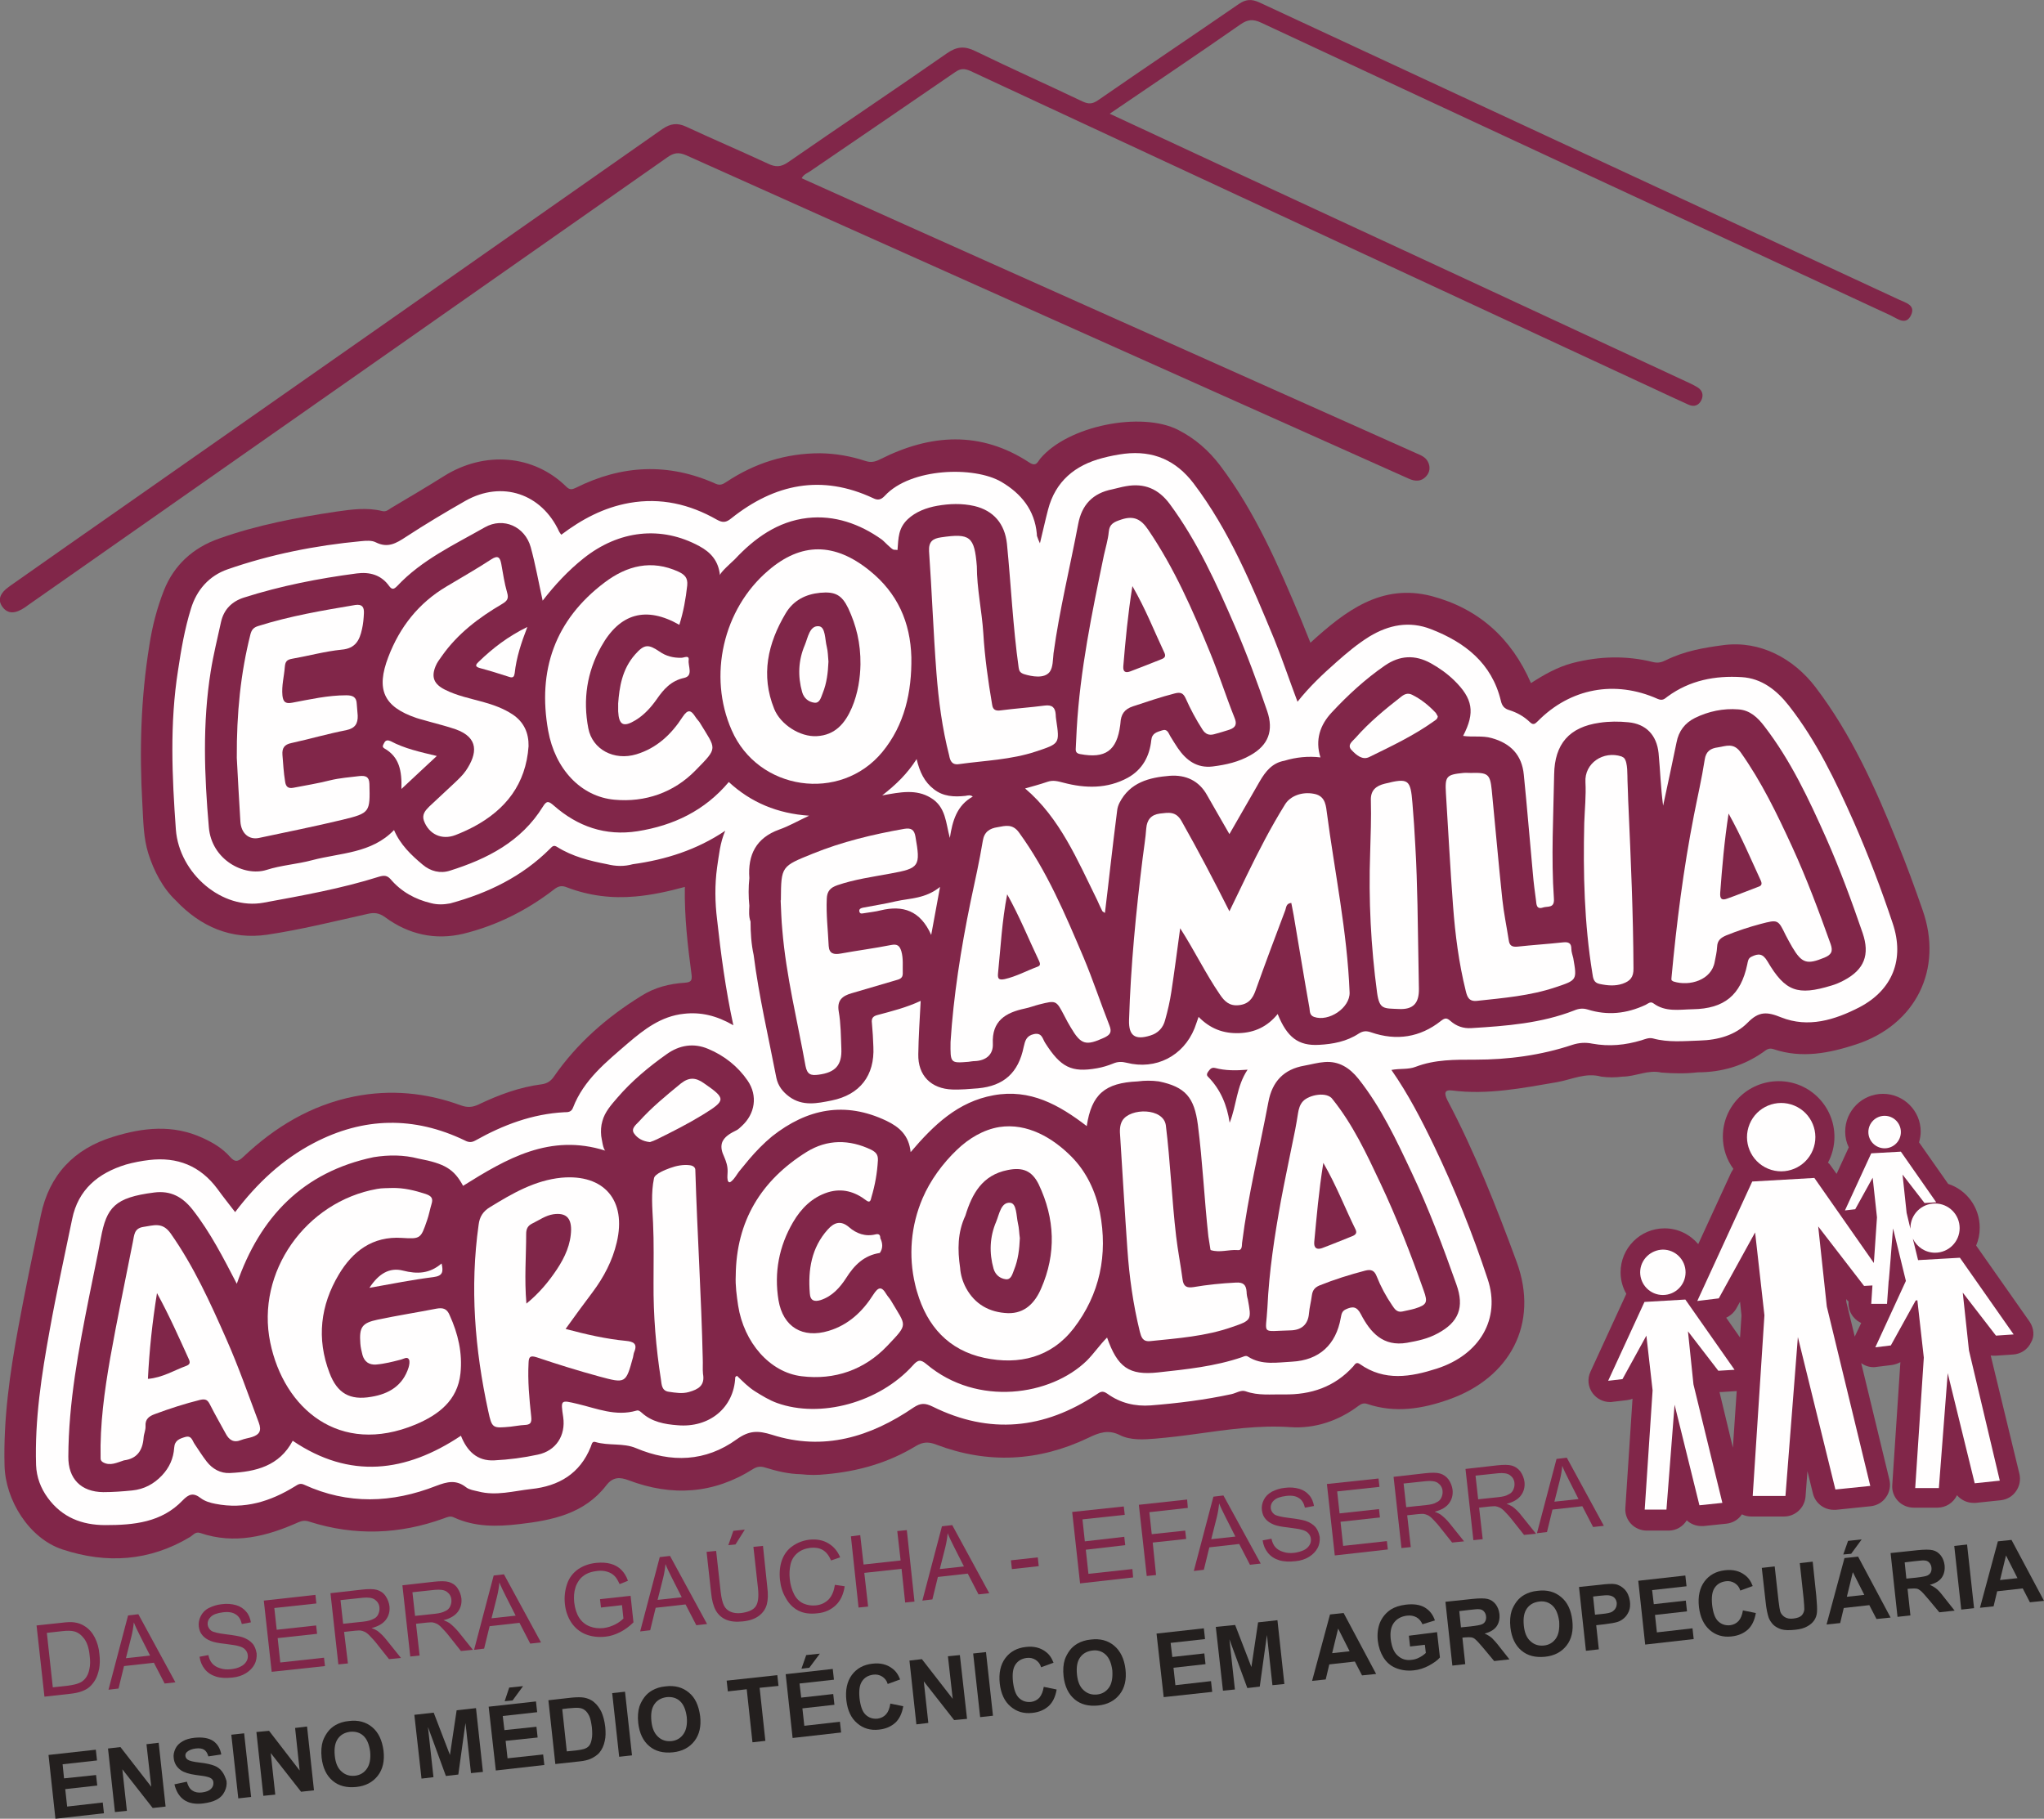 <?xml version="1.0" encoding="utf-8"?>
<!-- Generator: Adobe Illustrator 24.1.3, SVG Export Plug-In . SVG Version: 6.00 Build 0)  -->
<svg version="1.1" id="Camada_1" xmlns="http://www.w3.org/2000/svg" xmlns:xlink="http://www.w3.org/1999/xlink" x="0px" y="0px"
	 viewBox="0 0 855.4 761.2" style="enable-background:new 0 0 855.4 761.2;" xml:space="preserve">
<rect x="0" y="0" width="855.4" height="761.2" fill="#808080" stroke="none"/>
<style type="text/css">
	.st0{fill:#812649;}
	.st1{fill:#802649;}
	.st2{fill:#231F1E;}
	.st3{fill:#FFFEFE;}
</style>
<g>
	<g>
		<path class="st0" d="M607.7,456.4c14.9,1.9,29.4-1,44-3.5c6.1-1.1,11.9-4.1,18.4-2.3c3,0.4,5.9,0.4,8.9,0c5.5,0,10.6-3,16.3-1.7
			c5.1,0.4,10.1,0.5,15.2-0.1c10,0,19.1-2.7,27.3-8.4c1.3-0.9,2.3-2,4.4-1.3c11.8,4,23.3,1.7,34.6-2c25-8.2,36.5-31.5,27.8-56.2
			c-3.3-9.5-6.8-19.1-10.6-28.4c-9.2-22.8-19.2-45.2-34.3-65c-9.1-11.9-23.1-19.5-38.4-17.5c-8.4,1.1-16.4,2.5-24.1,6.3
			c-1.8,0.9-3.3,1.3-5.4,0.8c-11.2-2.8-22.4-2.5-33.7,0.4c-6.4,1.7-12,4.9-17.4,8.4c-8.2-18.9-22-31.2-41.5-36.4
			c-21.1-5.5-36.3,6.3-50.8,19.5c-1.5-3.6-2.7-6.8-4-9.9c-9.4-22.4-19-44.7-33.8-64.3c-4.8-6.3-10.5-11.3-17.6-14.9
			c-15.3-7.8-46.1-1.8-57.7,12.1c-1,1.2-1.6,3.5-4.5,1.6c-20.4-13.4-41.4-12-62.4-1.4c-2.2,1.1-3.9,1.5-6.3,0.7
			c-6.1-2-12.4-3.1-18.9-3.2c-14.3,0-27.3,4.1-39.2,12c-1.4,0.9-2.5,1.6-4.4,0.8c-19.8-8.9-39.4-8-58.7,1.7
			c-1.5,0.7-2.5,0.9-3.9-0.5c-13.6-13.4-34.1-15.1-51.1-4.5c-7.3,4.6-14.8,9-22.2,13.4c-1.1,0.7-2.1,1.7-3.7,1.3
			c-6.4-1.6-12.8-0.7-19.1,0.2c-16.7,2.5-33.2,5.6-49.2,11.3c-10.9,3.8-18.9,11.1-23.1,21.7c-2.9,7.4-4.9,15.1-6.1,23
			c-3.6,22.3-4.2,44.2-2.9,66.8c0.4,6.9,0.4,13.7,2.5,20.4c2.3,7.2,6,14.4,11.5,19.6c10.4,11,23.2,16.5,38.2,14.3
			c14.1-2.1,28.1-5.6,42-8.7c2.9-0.7,4.9-0.4,7.4,1.4c9.8,7.2,20.9,9.7,32.7,6.9c13.9-3.4,26.6-9.8,37.9-18.5
			c1.9-1.5,3.3-1.8,5.5-0.9c9.2,3.5,18.7,4.7,28.6,3.8c6.9-0.6,13.7-2.1,20.7-4c-0.2,12.6,1.2,24.6,2.8,36.6
			c0.3,2.5-0.1,3.3-2.8,3.5c-6.5,0.4-12.7,2-18.2,5.5c-14.4,8.9-26.9,19.8-36.6,33.8c-1.3,1.9-2.9,2.9-5.1,3.2
			c-9.3,1.2-17.9,4.4-26.3,8.4c-2.7,1.3-4.8,1.4-7.6,0.4c-14.5-5.3-29.3-6.7-44.5-3.7c-18.1,3.6-33.3,12.8-46.5,25.3
			c-2.3,2.2-3.6,2.2-5.6-0.1c-3.1-3.5-7.1-5.9-11.3-7.8c-12.5-5.8-25.1-4.4-37.6-0.5c-16.3,5-26.7,15.9-30.2,32.8
			c-3.3,15.8-6.6,31.5-9.5,47.3c-3.5,19-6.2,38-5.7,57.4c0.3,14.4,10.2,30.6,24.3,35.2c18.5,6.1,36.4,4.9,53.3-5.2
			c1.3-0.8,2.3-2.4,4.3-1.7c14.4,4.9,27.9,1.4,41.1-4.5c1.6-0.7,3-0.8,4.7-0.2c18.9,6,37.6,5.3,56.1-1.4c1.4-0.5,2.7-1.2,4.3-0.4
			c8.7,4,17.8,3.9,27.2,2.8c13.9-1.6,27.3-4.3,36.5-16.2c2.8-3.7,5.8-3.5,9.3-2.2c18.2,6.9,35.6,5.8,52.2-4.7c1.6-1,3.1-1.2,5-0.6
			c4.8,1.5,9.8,2.7,14.9,2.8c3.6,0.4,7.1,0.4,10.7,0c13.4-1.2,26-4.8,37.5-11.8c3-1.8,5.4-1.8,8.5-0.6c21.6,8.2,42.9,7.1,63.6-2.8
			c4.5-2.2,8.4-3.6,13.2-1.2c4.5,2.3,10.1,1.9,15,1.5c5.8-0.5,11.6-1.2,17.3-2c12.9-1.8,26-3.7,39.1-2.8c10.2,0.7,20.1-2.6,28.5-8.9
			c1.2-0.9,2.3-1.3,3.7-0.8c11.6,3.9,23,2.1,34.2-1.9c25.3-8.9,37.9-31.5,28.3-57.6c-8.5-23.1-17.5-45.9-29-67.7
			C604.3,457.5,604.5,456,607.7,456.4z"/>
		<path class="st0" d="M10.6,254.1c0.4-0.3,0.7-0.5,1.1-0.8c89.2-62.5,178.4-124.9,267.5-187.4c2.8-2,4.8-2.3,8-0.9
			c89.1,40,178.3,79.8,267.4,119.7c11.7,5.2,23.4,10.5,35.1,15.7c2.5,1.1,5,1.2,7-0.9c1.7-1.8,2-4,0.9-6.2c-1-2-3-2.8-4.9-3.6
			c-56.9-25.4-113.8-50.9-170.7-76.3c-28.8-12.9-57.7-25.8-86.5-38.8c0.8-1.6,2.3-2.1,3.5-2.9c20.2-13.8,40.5-27.6,60.7-41.5
			c2.3-1.6,3.9-1.6,6.4-0.5c94.9,44.2,189.8,88.3,284.8,132.4c5.3,2.5,10.5,4.9,15.8,7.3c2.3,1,4.2,0.3,5.3-1.9
			c1-2.1,0.5-4.1-1.6-5.4c-1-0.6-2.1-1.2-3.2-1.7c-58.7-27.3-117.4-54.6-176.1-81.8c-22-10.2-44.1-20.5-66.7-31
			C483,34.9,501.1,22.8,519,10.3c3.1-2.2,5.4-2.4,8.8-0.8c87.8,41,175.7,81.8,263.6,122.6c2.7,1.3,6.3,4.3,8.4-0.3
			c1.9-4.2-2.4-5.1-5.1-6.4C705.5,84,616.2,42.5,527,1c-3.3-1.5-5.7-1.3-8.6,0.7c-19.6,13.5-39.3,26.7-58.8,40.2
			c-2.3,1.6-3.9,1.8-6.5,0.6c-14.9-7.1-30.1-13.9-44.9-21.1c-4.5-2.2-7.7-2-11.9,0.9c-22.1,15.4-44.4,30.3-66.5,45.6
			c-3,2.1-5.3,2.1-8.4,0.6C310,63.2,298.5,58.3,287.1,53c-3.7-1.7-6.5-1.3-9.9,1c-75,52.6-150,105.1-225,157.6
			c-16,11.2-32.1,22.4-48.1,33.7c-4.3,3-5.2,5.9-3,8.8C3.3,257,6.4,257,10.6,254.1z"/>
		<path class="st0" d="M849.4,553.2L827,521.3c1-2.3,1.5-4.8,1.5-7.5c0-8.5-5.5-15.8-13.2-18.3l-12.2-17.4c0.4-1.4,0.7-2.9,0.7-4.5
			c0-8.7-7.1-15.8-15.8-15.8s-15.8,7.1-15.8,15.8c0,2.4,0.5,4.6,1.5,6.6l-5.1,11.1l-2.5-3.5c-0.3-0.5-0.7-0.9-1.1-1.2
			c1.7-3.2,2.7-6.9,2.7-10.8c0-12.8-10.4-23.3-23.3-23.3S721,462.8,721,475.7c0,5,1.6,9.7,4.4,13.5c-0.3,0.5-0.6,1-0.9,1.5l-13.8,30
			c-3.4-4-8.4-6.6-14.1-6.6c-10.2,0-18.4,8.3-18.4,18.4c0,3.3,0.9,6.4,2.4,9l-15,32.6c-1.4,3-1,6.4,0.9,9c1.7,2.3,4.4,3.7,7.3,3.7
			c0.4,0,0.7,0,1.1-0.1l6-0.7c0.8-0.1,1.6-0.3,2.3-0.6l-3,45.7c-0.2,2.5,0.7,4.9,2.4,6.7c1.7,1.8,4.1,2.8,6.6,2.8h9.1
			c3.2,0,6-1.7,7.6-4.3c1.6,1.5,3.8,2.4,6.1,2.4c0.3,0,0.6,0,0.9,0l9.6-1c2.6-0.3,4.9-1.6,6.4-3.8c0,0,0.1-0.1,0.1-0.1
			c1.2,0.6,2.5,0.9,3.9,0.9h13.7c4.7,0,8.6-3.6,9-8.3l0.8-10.7l2.3,9.4c1,4,4.6,6.8,8.7,6.8c0.3,0,0.6,0,0.9,0l14.6-1.5
			c2.6-0.3,4.9-1.6,6.4-3.8c1.5-2.1,2-4.8,1.4-7.3l-11.8-48.8c1.5,1.1,3.3,1.7,5.2,1.7c0.4,0,0.7,0,1.1-0.1l6.5-0.8
			c1.3-0.2,2.5-0.6,3.6-1.2l-3.4,51.4c-0.2,2.5,0.7,4.9,2.4,6.7c1.7,1.8,4.1,2.8,6.6,2.8h9.9c3.6,0,6.7-2.1,8.2-5.2
			c1.7,2,4.2,3.2,6.9,3.2c0.3,0,0.6,0,0.9,0l10.5-1.1c2.6-0.3,4.9-1.6,6.4-3.8c1.5-2.1,2-4.8,1.4-7.3l-12-49.5
			c0.5,0.1,0.9,0.1,1.4,0.1c0.2,0,0.4,0,0.6,0l7.4-0.5c3.2-0.2,6.1-2.1,7.5-5.1C851.5,559.3,851.2,555.9,849.4,553.2z M725.2,605.9
			l-5.6-23.3c0.1,0,0.2,0,0.3,0c0.2,0,0.4,0,0.6,0l6.3-0.4L725.2,605.9z M728.2,559.8l-5.8-8.3c1.7-0.8,3.2-2.1,4.2-3.8l1.6-2.9
			l0.6,5.8L728.2,559.8z M776.2,559.4l-3.5-14.4l-0.1-1.3c0.3,0.4,0.6,0.7,1,1l0,0.2c-0.2,2.5,0.7,4.9,2.4,6.7
			c0.8,0.9,1.8,1.6,2.9,2.1L776.2,559.4z"/>
	</g>
	<g>
		<g>
			<path class="st1" d="M39.7,685.4c-1-2-2.4-3.6-4.1-4.7c-1.3-0.9-2.9-1.5-4.6-1.7c-1.3-0.2-3-0.1-5.4,0.2l-10.3,1.1l3.3,29.8
				l10.8-1.2c1.8-0.2,3.4-0.5,4.7-1c1.4-0.5,2.5-1.1,3.4-1.9c0.9-0.8,1.7-1.8,2.4-3c0.7-1.2,1.2-2.8,1.6-4.6
				c0.3-1.8,0.4-3.8,0.1-6.1C41.4,689.7,40.7,687.4,39.7,685.4z M37.4,698.6c-0.3,1.6-0.9,3-1.8,4c-0.6,0.7-1.4,1.4-2.5,1.8
				c-1.1,0.5-2.6,0.8-4.6,1.1l-6.4,0.7l-2.5-22.8l6.3-0.7c2.3-0.3,4.1-0.2,5.2,0.1c1.5,0.4,2.9,1.4,4.1,3c1.2,1.6,2,3.9,2.3,7
				C37.8,695,37.8,697,37.4,698.6z"/>
			<path class="st1" d="M53.6,676.1l-8.2,31.1l4.2-0.5l2.3-9.4l12.5-1.4l4.5,8.7l4.5-0.5l-15.5-28.5L53.6,676.1z M62.8,692.9
				L52.7,694l2.3-9.1c0.5-2,0.8-3.9,1-5.9c0.6,1.6,1.6,3.6,2.8,6L62.8,692.9z"/>
			<path class="st1" d="M105.6,687.8c-1-1.1-2.4-2-4.2-2.6c-1.3-0.4-3.5-0.8-6.8-1.2c-3.3-0.4-5.4-0.9-6.2-1.5
				c-0.8-0.6-1.3-1.4-1.5-2.5c-0.1-1.2,0.3-2.3,1.3-3.3c1-1,2.7-1.6,5.1-1.9c2.3-0.3,4.1,0,5.4,0.9c1.3,0.8,2.1,2.2,2.5,4l3.8-0.7
				c-0.3-1.7-0.9-3.3-2-4.5c-1.1-1.3-2.5-2.2-4.2-2.7c-1.8-0.5-3.8-0.7-6-0.4c-2,0.2-3.8,0.8-5.4,1.6s-2.7,2-3.4,3.4
				c-0.7,1.4-1,2.9-0.8,4.4c0.2,1.4,0.6,2.6,1.5,3.6c0.8,1,2,1.8,3.5,2.4c1.2,0.5,3.2,0.9,6,1.2c2.8,0.4,4.6,0.6,5.5,0.9
				c1.3,0.3,2.3,0.8,2.9,1.5c0.6,0.6,1,1.4,1.1,2.4c0.1,0.9-0.1,1.8-0.6,2.6c-0.5,0.8-1.3,1.6-2.4,2.1c-1.1,0.6-2.4,0.9-3.9,1.1
				c-1.7,0.2-3.3,0.1-4.7-0.4c-1.4-0.4-2.5-1.1-3.3-2c-0.8-0.9-1.3-2.1-1.6-3.5l-3.7,0.7c0.3,2,1,3.7,2.2,5.2
				c1.2,1.5,2.8,2.5,4.7,3.1s4.2,0.7,6.9,0.4c2.1-0.2,4-0.8,5.6-1.8c1.6-1,2.8-2.2,3.6-3.7c0.8-1.5,1-3.1,0.9-4.6
				C107.1,690.3,106.6,688.9,105.6,687.8z"/>
			<polygon class="st1" points="117.3,695.8 116.2,685.6 132.7,683.8 132.3,680.3 115.8,682.1 114.8,673 132.4,671.1 132,667.5 
				110.4,669.9 113.7,699.7 136,697.3 135.6,693.8 			"/>
			<path class="st1" d="M158,682.6c-0.6-0.4-1.4-0.8-2.5-1.2c2.8-0.7,4.8-1.9,6-3.5c1.2-1.6,1.7-3.5,1.5-5.6
				c-0.2-1.6-0.8-3.1-1.7-4.4s-2.2-2.1-3.6-2.5c-1.4-0.4-3.5-0.4-6.2-0.1l-13.2,1.5l3.3,29.8l4-0.4L144,683l4.6-0.5
				c1-0.1,1.8-0.1,2.2-0.1c0.6,0.1,1.3,0.3,1.9,0.6c0.6,0.3,1.4,0.9,2.2,1.8c0.9,0.9,2,2.1,3.3,3.8l4.6,5.8l5-0.5l-6.1-7.6
				C160.5,684.8,159.3,683.6,158,682.6z M152.1,678.7l-8.5,0.9l-1.1-9.9l9.4-1c2.2-0.2,3.9,0,5,0.8c1.1,0.8,1.8,1.9,1.9,3.3
				c0.1,1-0.1,1.9-0.5,2.8c-0.4,0.9-1.1,1.6-2.1,2C155.3,678.1,153.9,678.5,152.1,678.7z"/>
			<path class="st1" d="M188.1,679.3c-0.6-0.4-1.4-0.8-2.5-1.2c2.8-0.7,4.8-1.9,6-3.5c1.2-1.6,1.7-3.5,1.5-5.6
				c-0.2-1.6-0.8-3.1-1.7-4.4s-2.2-2.1-3.6-2.5c-1.4-0.4-3.5-0.4-6.2-0.1l-13.2,1.5l3.3,29.8l3.9-0.4l-1.5-13.3l4.6-0.5
				c1-0.1,1.8-0.1,2.2-0.1c0.6,0.1,1.3,0.3,1.9,0.6c0.6,0.3,1.4,0.9,2.2,1.8c0.9,0.9,2,2.1,3.3,3.8l4.6,5.8l5-0.5l-6.1-7.6
				C190.6,681.5,189.4,680.3,188.1,679.3z M182.2,675.4l-8.5,0.9l-1.1-9.9l9.4-1c2.2-0.2,3.9,0,5,0.8c1.1,0.8,1.8,1.9,1.9,3.3
				c0.1,1-0.1,1.9-0.5,2.8c-0.4,0.9-1.1,1.6-2.1,2C185.4,674.8,184,675.2,182.2,675.4z"/>
			<path class="st1" d="M206.6,659.4l-8.2,31.1l4.2-0.5l2.3-9.4l12.5-1.4l4.5,8.7l4.5-0.5l-15.5-28.5L206.6,659.4z M215.8,676.2
				l-10.1,1.1l2.3-9.1c0.5-2,0.8-3.9,1-5.9c0.6,1.6,1.6,3.6,2.8,6L215.8,676.2z"/>
			<path class="st1" d="M251.1,669.3l0.4,3.5l8.8-1l0.6,5.6c-0.8,0.8-1.9,1.7-3.5,2.5c-1.6,0.8-3.2,1.3-4.9,1.5
				c-2,0.2-3.9,0-5.7-0.7c-1.8-0.7-3.3-1.9-4.4-3.6c-1.1-1.7-1.8-3.9-2.1-6.5c-0.2-2.2-0.1-4.2,0.5-6.1c0.3-1.1,0.9-2.2,1.6-3.2
				c0.7-1,1.7-1.8,2.9-2.5c1.3-0.7,2.8-1.1,4.6-1.3c1.5-0.2,2.9-0.1,4.2,0.3c1.3,0.4,2.3,1,3.1,1.8c0.8,0.8,1.4,1.9,2.1,3.4l3.5-1.4
				c-0.7-2-1.7-3.5-2.8-4.6c-1.1-1.1-2.6-2-4.4-2.5c-1.8-0.5-3.8-0.6-6-0.4c-3,0.3-5.5,1.2-7.7,2.7c-2.1,1.5-3.7,3.5-4.6,6.2
				c-0.9,2.7-1.2,5.4-0.9,8.3c0.3,2.9,1.2,5.5,2.7,7.8c1.5,2.2,3.5,3.9,6,4.9c2.5,1,5.3,1.3,8.2,1c2.2-0.2,4.2-0.9,6.2-1.9
				c2-1,3.9-2.4,5.6-4.1l-1.2-11.1L251.1,669.3z"/>
			<path class="st1" d="M276.1,651.7l-8.2,31.1l4.2-0.5l2.3-9.4l12.5-1.4l4.5,8.7l4.5-0.5l-15.5-28.5L276.1,651.7z M285.3,668.5
				l-10.1,1.1l2.3-9.1c0.5-2,0.8-3.9,1-5.9c0.6,1.6,1.6,3.6,2.8,6L285.3,668.5z"/>
			<polygon class="st1" points="311.7,640.2 306.9,640.7 304.8,646.7 307.8,646.4 			"/>
			<path class="st1" d="M319.3,647l-4,0.4l1.9,17.2c0.4,3.7,0.1,6.3-1,7.8c-1.1,1.5-3.1,2.3-6,2.7c-1.7,0.2-3.2,0-4.4-0.5
				c-1.2-0.5-2.2-1.4-2.8-2.6c-0.6-1.2-1.1-3.1-1.4-5.7l-1.9-17.2l-4,0.4l1.9,17.2c0.3,3.2,1,5.6,2,7.4c1,1.7,2.4,3,4.3,3.8
				c1.9,0.8,4.2,1,7,0.7c2.9-0.3,5.1-1.1,6.8-2.4c1.7-1.3,2.7-2.9,3.2-4.7c0.5-1.8,0.6-4.3,0.2-7.3L319.3,647z"/>
			<path class="st1" d="M346.8,669.4c-1.4,1.4-3.2,2.3-5.4,2.5c-1.8,0.2-3.6-0.1-5.2-0.8c-1.7-0.8-3-2.1-3.9-3.9s-1.6-4-1.8-6.5
				c-0.2-2-0.1-3.9,0.3-5.8c0.4-1.9,1.3-3.5,2.8-4.8s3.3-2,5.6-2.3c2-0.2,3.7,0.1,5.1,0.9s2.6,2.3,3.5,4.4l3.8-1.3
				c-1.1-2.7-2.8-4.6-5-5.9c-2.2-1.3-4.8-1.8-7.8-1.5c-2.6,0.3-5,1.2-7,2.6c-2.1,1.4-3.6,3.4-4.5,5.8c-0.9,2.4-1.2,5.2-0.9,8.3
				c0.3,2.9,1.1,5.5,2.5,7.8c1.3,2.4,3.1,4.1,5.2,5.2c2.2,1.1,4.8,1.5,8.1,1.1c3.1-0.3,5.6-1.5,7.6-3.4c2-1.9,3.2-4.6,3.7-7.9
				l-4.1-0.6C349,665.9,348.2,667.9,346.8,669.4z"/>
			<polygon class="st1" points="375.5,640.8 376.9,653.1 361.4,654.8 360,642.5 356.1,643 359.3,672.8 363.3,672.4 361.7,658.3 
				377.3,656.6 378.8,670.7 382.7,670.3 379.5,640.4 			"/>
			<path class="st1" d="M394.2,638.8l-8.2,31.1l4.2-0.5l2.3-9.4l12.5-1.4l4.5,8.7l4.5-0.5l-15.5-28.5L394.2,638.8z M403.4,655.6
				l-10.1,1.1l2.3-9.1c0.5-2,0.8-3.9,1-5.9c0.6,1.6,1.6,3.6,2.8,6L403.4,655.6z"/>
			
				<rect x="423.3" y="652.4" transform="matrix(0.994 -0.109 0.109 0.994 -68.803 50.692)" class="st1" width="11.3" height="3.7"/>
			<polygon class="st1" points="455.5,658.7 454.4,648.6 470.9,646.7 470.5,643.2 454,645.1 453,635.9 470.7,634 470.3,630.5 
				448.7,632.8 452,662.7 474.2,660.2 473.9,656.7 			"/>
			<polygon class="st1" points="496.8,627.6 476.6,629.8 479.9,659.6 483.8,659.2 482.4,645.6 496.4,644.1 496,640.6 482,642.1 
				481,632.9 497.1,631.1 			"/>
			<path class="st1" d="M507.8,626.4l-8.2,31.1l4.2-0.5l2.3-9.4l12.5-1.4l4.5,8.7l4.5-0.5L512,625.9L507.8,626.4z M517,643.1
				l-10.1,1.1l2.3-9.1c0.5-2,0.8-3.9,1-5.9c0.6,1.6,1.6,3.6,2.8,6L517,643.1z"/>
			<path class="st1" d="M550.5,639.1c-1-1.1-2.4-2-4.2-2.6c-1.3-0.4-3.5-0.8-6.8-1.2c-3.3-0.4-5.4-0.9-6.2-1.5
				c-0.8-0.6-1.3-1.4-1.5-2.5c-0.1-1.2,0.3-2.4,1.3-3.3c1-1,2.7-1.6,5.1-1.9c2.3-0.3,4.1,0,5.4,0.9c1.3,0.8,2.1,2.2,2.5,4l3.8-0.7
				c-0.3-1.7-0.9-3.3-2-4.5c-1.1-1.3-2.5-2.2-4.2-2.7c-1.8-0.5-3.8-0.7-6-0.4c-2,0.2-3.8,0.8-5.4,1.6c-1.6,0.9-2.7,2-3.4,3.4
				c-0.7,1.4-1,2.9-0.8,4.4c0.2,1.4,0.6,2.6,1.5,3.6c0.8,1,2,1.8,3.5,2.4c1.2,0.5,3.2,0.9,6,1.2c2.8,0.4,4.6,0.6,5.5,0.9
				c1.3,0.3,2.3,0.8,2.9,1.5c0.6,0.6,1,1.4,1.1,2.4c0.1,0.9-0.1,1.8-0.6,2.6c-0.5,0.8-1.3,1.6-2.4,2.1s-2.4,0.9-3.9,1.1
				c-1.7,0.2-3.3,0.1-4.7-0.4c-1.4-0.4-2.5-1.1-3.3-2c-0.8-0.9-1.3-2.1-1.6-3.5l-3.7,0.7c0.3,2,1,3.7,2.2,5.2
				c1.2,1.5,2.8,2.5,4.7,3.1c1.9,0.6,4.2,0.7,6.9,0.4c2.1-0.2,4-0.8,5.6-1.8c1.6-1,2.8-2.2,3.6-3.7c0.8-1.5,1-3.1,0.9-4.6
				C552,641.6,551.4,640.2,550.5,639.1z"/>
			<polygon class="st1" points="562.1,647 561,636.9 577.5,635.1 577.1,631.6 560.6,633.4 559.6,624.2 577.3,622.3 576.9,618.8 
				555.3,621.1 558.6,651 580.8,648.5 580.4,645 			"/>
			<path class="st1" d="M602.9,633.9c-0.6-0.4-1.4-0.8-2.5-1.2c2.8-0.7,4.8-1.9,6-3.5s1.7-3.5,1.5-5.6c-0.2-1.6-0.8-3.1-1.7-4.4
				c-1-1.3-2.2-2.1-3.6-2.5c-1.4-0.4-3.5-0.4-6.2-0.1l-13.2,1.5l3.3,29.8l3.9-0.4l-1.5-13.3l4.6-0.5c1-0.1,1.8-0.1,2.2-0.1
				c0.6,0.1,1.3,0.3,1.9,0.6c0.6,0.3,1.4,0.9,2.2,1.8c0.9,0.9,2,2.1,3.3,3.8l4.6,5.8l5-0.5l-6.1-7.6
				C605.4,636,604.1,634.8,602.9,633.9z M597,629.9l-8.5,0.9l-1.1-9.9l9.4-1c2.2-0.2,3.9,0,5,0.8s1.8,1.9,1.9,3.3
				c0.1,1-0.1,1.9-0.5,2.8c-0.4,0.9-1.1,1.6-2.1,2C600.2,629.4,598.8,629.7,597,629.9z"/>
			<path class="st1" d="M633,630.6c-0.6-0.4-1.4-0.8-2.5-1.2c2.8-0.7,4.8-1.9,6-3.5c1.2-1.6,1.7-3.5,1.5-5.6
				c-0.2-1.6-0.8-3.1-1.7-4.4c-1-1.3-2.2-2.1-3.6-2.5c-1.4-0.4-3.5-0.4-6.2-0.1l-13.2,1.5l3.3,29.8l3.9-0.4L619,631l4.6-0.5
				c1-0.1,1.8-0.1,2.2-0.1c0.6,0.1,1.3,0.3,1.9,0.6c0.6,0.3,1.4,0.9,2.2,1.8c0.9,0.9,2,2.1,3.3,3.8l4.6,5.8l5-0.5l-6.1-7.6
				C635.5,632.7,634.2,631.5,633,630.6z M627.1,626.6l-8.5,0.9l-1.1-9.9l9.4-1c2.2-0.2,3.9,0,5,0.8c1.1,0.8,1.8,1.9,1.9,3.3
				c0.1,1-0.1,1.9-0.5,2.8c-0.4,0.9-1.1,1.6-2.1,2C630.3,626.1,628.9,626.4,627.1,626.6z"/>
			<path class="st1" d="M655.7,610.1l-4.3,0.5l-8.2,31.1l4.2-0.5l2.3-9.4l12.5-1.4l4.5,8.7l4.5-0.5L655.7,610.1z M650.5,628.5
				l2.3-9.1c0.5-2,0.8-3.9,1-5.9c0.6,1.6,1.6,3.6,2.8,6l4,7.9L650.5,628.5z"/>
		</g>
		<g>
			<polygon class="st2" points="28.1,756.1 27.3,748.8 40.7,747.3 40.2,742.9 26.8,744.3 26.2,738.4 40.6,736.8 40.1,732.3 
				20.3,734.5 23.2,761.2 43.5,758.9 43,754.4 			"/>
			<polygon class="st2" points="61.3,730 63.3,747.8 50.4,731.2 45.2,731.8 48.1,758.4 53.1,757.9 51.2,740.5 63.9,756.7 
				69.3,756.1 66.4,729.4 			"/>
			<path class="st2" d="M92.9,741.4c-0.8-1.1-1.9-1.9-3.2-2.4s-3.3-1-6-1.3c-2.7-0.3-4.4-0.7-5.1-1.2c-0.6-0.4-0.9-0.9-1-1.5
				c-0.1-0.7,0.1-1.3,0.7-1.8c0.8-0.7,2-1.2,3.6-1.4c1.5-0.2,2.7,0,3.5,0.5c0.8,0.5,1.4,1.4,1.8,2.8l5.4-0.8
				c-0.4-2.4-1.5-4.3-3.3-5.6c-1.9-1.3-4.5-1.7-7.8-1.4c-2,0.2-3.8,0.7-5.1,1.5c-1.4,0.8-2.4,1.8-3,3.1s-0.9,2.6-0.7,3.9
				c0.2,2.1,1.2,3.8,3,5.1c1.3,0.9,3.4,1.6,6.4,2c2.3,0.3,3.8,0.5,4.4,0.7c1,0.2,1.6,0.5,2.1,0.9c0.4,0.4,0.7,0.9,0.7,1.5
				c0.1,1-0.2,1.9-1,2.7s-2.1,1.3-3.8,1.5c-1.6,0.2-3-0.1-4-0.8c-1.1-0.7-1.8-1.9-2.3-3.7l-5.2,1.1c0.7,2.9,2,5.1,4,6.5
				c2,1.4,4.7,1.9,8,1.5c2.3-0.3,4.2-0.8,5.7-1.6s2.6-1.9,3.3-3.4c0.7-1.4,1-2.9,0.8-4.4C94.3,743.8,93.7,742.4,92.9,741.4z"/>
			
				<rect x="98.2" y="725.7" transform="matrix(0.994 -0.109 0.109 0.994 -79.912 15.388)" class="st2" width="5.4" height="26.8"/>
			<polygon class="st2" points="123.5,723.2 125.4,741 112.6,724.4 107.3,724.9 110.2,751.6 115.2,751.1 113.3,733.7 126,749.9 
				131.4,749.3 128.5,722.6 			"/>
			<path class="st2" d="M155.8,722.9c-2.6-2.2-5.9-3.1-9.8-2.6c-2.2,0.2-4,0.8-5.6,1.7c-1.2,0.7-2.3,1.6-3.2,2.8
				c-0.9,1.2-1.6,2.5-2.1,3.9c-0.6,1.9-0.8,4.3-0.5,7c0.5,4.2,2,7.4,4.6,9.6c2.6,2.2,5.9,3,9.9,2.6c3.9-0.4,6.9-2,9-4.7
				c2.1-2.7,2.9-6.2,2.4-10.5C159.9,728.3,158.4,725.1,155.8,722.9z M153.5,740.3c-1.2,1.7-2.9,2.7-5,2.9c-2.1,0.2-4-0.3-5.6-1.8
				c-1.6-1.4-2.5-3.6-2.8-6.6c-0.3-3.1,0.1-5.4,1.3-7.1c1.2-1.7,2.9-2.6,5.1-2.9c2.2-0.2,4.1,0.3,5.6,1.7c1.5,1.4,2.4,3.6,2.8,6.6
				C155.2,736.2,154.7,738.6,153.5,740.3z"/>
			<polygon class="st2" points="191.1,715.8 188.3,734.5 181.5,716.8 173.4,717.7 176.4,744.4 181.4,743.8 179.1,722.8 186.6,743.3 
				191.8,742.7 194.8,721.1 197.1,742.1 202.1,741.6 199.2,714.9 			"/>
			<polygon class="st2" points="212.4,735.9 211.6,728.6 225,727.2 224.5,722.7 211.1,724.1 210.4,718.2 224.8,716.6 224.3,712.1 
				204.5,714.3 207.5,741 227.8,738.7 227.3,734.3 			"/>
			<polygon class="st2" points="218.9,705.7 213.1,706.3 211.2,712 214.5,711.7 			"/>
			<path class="st2" d="M251.7,716.5c-0.8-1.6-1.8-3-3-4c-1.2-1.1-2.7-1.7-4.3-2c-1.2-0.2-2.9-0.2-5.1,0l-9.8,1.1l2.9,26.7l10.1-1.1
				c2-0.2,3.6-0.6,4.7-1.1c1.5-0.7,2.7-1.5,3.6-2.5c1.1-1.3,1.9-3,2.3-5c0.4-1.6,0.4-3.6,0.2-5.8C253,720.2,252.4,718.1,251.7,716.5
				z M247.6,728c-0.2,1.2-0.6,2.1-1.1,2.7c-0.5,0.6-1.2,1-2.1,1.3c-0.6,0.2-1.7,0.4-3.2,0.6l-4,0.4l-1.9-17.7l2.4-0.3
				c2.2-0.2,3.7-0.3,4.5-0.2c1,0.1,1.9,0.4,2.6,1c0.7,0.5,1.3,1.4,1.8,2.4c0.5,1.1,0.8,2.6,1.1,4.7
				C247.9,725.1,247.9,726.8,247.6,728z"/>
			
				<rect x="257.6" y="708.3" transform="matrix(0.994 -0.109 0.109 0.994 -77.061 32.648)" class="st2" width="5.4" height="26.8"/>
			<path class="st2" d="M288.3,708.4c-2.6-2.2-5.9-3.1-9.8-2.6c-2.2,0.2-4,0.8-5.6,1.7c-1.2,0.7-2.3,1.6-3.2,2.8
				c-0.9,1.2-1.6,2.5-2.1,3.9c-0.6,1.9-0.8,4.3-0.5,7c0.5,4.2,2,7.4,4.6,9.6c2.6,2.2,5.9,3,9.9,2.6c3.9-0.4,6.9-2,9-4.7
				c2.1-2.7,2.9-6.2,2.4-10.5C292.4,713.8,290.9,710.5,288.3,708.4z M286,725.8c-1.2,1.7-2.9,2.7-5,2.9c-2.1,0.2-4-0.3-5.6-1.8
				s-2.5-3.6-2.8-6.6c-0.3-3.1,0.1-5.4,1.3-7.1c1.2-1.7,2.9-2.6,5.1-2.9c2.2-0.2,4.1,0.3,5.6,1.7c1.5,1.4,2.4,3.6,2.8,6.6
				C287.7,721.7,287.2,724.1,286,725.8z"/>
			<polygon class="st2" points="325.3,701.1 304.1,703.4 304.6,707.9 312.5,707 314.9,729.2 320.3,728.6 317.9,706.4 325.8,705.6 
							"/>
			<polygon class="st2" points="336.6,722.3 335.8,715 349.2,713.5 348.7,709 335.3,710.5 334.6,704.6 349,703 348.5,698.5 
				328.8,700.7 331.7,727.4 352,725.1 351.5,720.6 			"/>
			<polygon class="st2" points="343.1,692.1 337.4,692.7 335.4,698.4 338.7,698 			"/>
			<path class="st2" d="M370.8,717.5c-0.9,1-2.1,1.6-3.5,1.8c-1.9,0.2-3.6-0.3-5-1.6c-1.4-1.3-2.2-3.6-2.6-7c-0.3-3.2,0-5.5,1.1-7.1
				c1.1-1.6,2.6-2.4,4.6-2.7c1.4-0.2,2.7,0.1,3.8,0.8c1.1,0.7,1.9,1.7,2.3,3.1l5.2-1.9c-0.8-2.1-1.9-3.6-3.3-4.6
				c-2.2-1.7-5-2.4-8.3-2c-3.7,0.4-6.6,2-8.6,4.7c-2,2.7-2.8,6.3-2.3,10.7c0.5,4.2,2,7.4,4.5,9.5c2.5,2.2,5.6,3.1,9.1,2.7
				c2.9-0.3,5.1-1.3,6.9-2.9c1.7-1.6,2.8-3.9,3.3-6.9l-5.4-1.1C372.3,715,371.7,716.5,370.8,717.5z"/>
			<polygon class="st2" points="396.7,693.2 398.7,711 385.8,694.4 380.6,695 383.5,721.7 388.5,721.1 386.6,703.7 399.3,719.9 
				404.7,719.4 401.7,692.7 			"/>
			
				<rect x="408.7" y="691.7" transform="matrix(0.994 -0.109 0.109 0.994 -74.381 49.029)" class="st2" width="5.4" height="26.8"/>
			<path class="st2" d="M435,710.5c-0.9,1-2.1,1.6-3.5,1.8c-1.9,0.2-3.6-0.3-5-1.6c-1.4-1.3-2.2-3.6-2.6-7c-0.3-3.2,0-5.5,1.1-7.1
				c1.1-1.6,2.6-2.4,4.6-2.7c1.4-0.2,2.7,0.1,3.8,0.8c1.1,0.7,1.9,1.7,2.3,3.1l5.2-1.9c-0.8-2.1-1.9-3.6-3.3-4.6
				c-2.2-1.7-5-2.4-8.3-2c-3.7,0.4-6.6,2-8.6,4.7c-2,2.7-2.8,6.3-2.3,10.7c0.5,4.2,2,7.4,4.5,9.5c2.5,2.2,5.6,3.1,9.1,2.7
				c2.9-0.3,5.1-1.3,6.9-2.9c1.7-1.6,2.8-3.9,3.3-6.9l-5.4-1.1C436.5,707.9,435.9,709.4,435,710.5z"/>
			<path class="st2" d="M466.3,688.8c-2.6-2.2-5.9-3.1-9.8-2.6c-2.2,0.2-4,0.8-5.6,1.7c-1.2,0.7-2.3,1.6-3.2,2.8
				c-0.9,1.2-1.6,2.5-2.1,3.9c-0.6,1.9-0.8,4.3-0.5,7c0.5,4.2,2,7.4,4.6,9.6c2.6,2.2,5.9,3,9.9,2.6c3.9-0.4,6.9-2,9-4.7
				c2.1-2.7,2.9-6.2,2.4-10.5C470.5,694.3,468.9,691,466.3,688.8z M464.1,706.3c-1.2,1.7-2.9,2.7-5,2.9c-2.1,0.2-4-0.3-5.6-1.8
				c-1.6-1.4-2.5-3.6-2.8-6.6c-0.3-3.1,0.1-5.4,1.3-7.1c1.2-1.7,2.9-2.6,5.1-2.9s4.1,0.3,5.6,1.7c1.5,1.4,2.4,3.6,2.8,6.6
				C465.7,702.2,465.3,704.6,464.1,706.3z"/>
			<polygon class="st2" points="491.9,705.3 491.1,698 504.5,696.5 504,692 490.6,693.5 489.9,687.6 504.3,686 503.8,681.5 
				484,683.7 487,710.3 507.3,708.1 506.8,703.6 			"/>
			<polygon class="st2" points="526.5,679 523.7,697.7 516.9,680.1 508.8,680.9 511.8,707.6 516.8,707.1 514.5,686.1 522,706.5 
				527.2,705.9 530.2,684.3 532.5,705.3 537.5,704.8 534.6,678.1 			"/>
			<path class="st2" d="M556.6,675.7l-7.5,27.8l5.7-0.6l1.5-6.3l10.7-1.2l3,5.8l5.9-0.6l-13.6-25.5L556.6,675.7z M557.5,691.9
				l2.5-10.3l4.8,9.5L557.5,691.9z"/>
			<path class="st2" d="M589.6,684.6l0.5,4.5l6.2-0.7l0.4,3.4c-0.7,0.7-1.7,1.4-2.7,1.9c-1.1,0.6-2.2,0.9-3.3,1
				c-2.3,0.3-4.2-0.3-5.8-1.8c-1.6-1.4-2.5-3.7-2.9-6.9c-0.3-2.9,0.1-5.2,1.4-6.9c1.2-1.6,3-2.6,5.4-2.9c1.6-0.2,2.9,0.1,4,0.7
				c1.1,0.6,1.9,1.6,2.5,2.9l5.2-1.6c-0.8-2.4-2.2-4.2-4.2-5.4c-2-1.2-4.7-1.6-8-1.2c-2.5,0.3-4.6,1-6.2,2c-2.1,1.4-3.6,3.2-4.6,5.5
				c-0.9,2.3-1.2,4.8-0.9,7.6c0.3,2.6,1.1,4.9,2.3,6.9c1.3,2.1,3,3.6,5.2,4.5c2.2,0.9,4.7,1.3,7.5,1c2.2-0.2,4.3-0.9,6.4-2
				c2-1.1,3.6-2.2,4.6-3.4l-1.2-10.6L589.6,684.6z"/>
			<path class="st2" d="M624.4,685.6c-0.8-0.7-1.9-1.4-3.1-1.9c2.3-0.6,4-1.6,5-3c1-1.4,1.4-3.2,1.2-5.2c-0.2-1.6-0.7-2.9-1.6-4.1
				c-0.9-1.1-2-1.9-3.4-2.2c-1.3-0.3-3.4-0.3-6.3,0l-11.3,1.2l2.9,26.7l5.4-0.6l-1.2-11.1l1.1-0.1c1.2-0.1,2.2-0.1,2.7,0
				c0.6,0.1,1.2,0.4,1.7,0.9c0.6,0.5,1.7,1.7,3.3,3.6l4.5,5.4l6.4-0.7l-3.8-4.8C626.4,687.7,625.2,686.4,624.4,685.6z M620.2,679.8
				c-0.6,0.3-2.2,0.6-4.8,0.9l-4,0.4l-0.7-6.8l4.2-0.5c2.2-0.2,3.5-0.4,3.9-0.3c0.9,0,1.6,0.3,2.1,0.8s0.9,1.2,1,2.1
				c0.1,0.8,0,1.5-0.3,2.1C621.3,679.1,620.9,679.5,620.2,679.8z"/>
			<path class="st2" d="M653.3,668.4c-2.6-2.2-5.9-3.1-9.8-2.6c-2.2,0.2-4,0.8-5.6,1.7c-1.2,0.7-2.3,1.6-3.2,2.8
				c-0.9,1.2-1.6,2.5-2.1,3.9c-0.6,1.9-0.8,4.3-0.5,7c0.5,4.2,2,7.4,4.6,9.6c2.6,2.2,5.9,3,9.9,2.6c3.9-0.4,6.9-2,9-4.7
				c2.1-2.7,2.9-6.2,2.4-10.5C657.5,673.8,655.9,670.5,653.3,668.4z M651.1,685.8c-1.2,1.7-2.9,2.7-5,2.9c-2.1,0.2-4-0.3-5.6-1.8
				c-1.6-1.4-2.5-3.6-2.8-6.6c-0.3-3.1,0.1-5.4,1.3-7.1c1.2-1.7,2.9-2.6,5.1-2.9s4.1,0.3,5.6,1.7c1.5,1.4,2.4,3.6,2.8,6.6
				C652.7,681.7,652.3,684.1,651.1,685.8z"/>
			<path class="st2" d="M679.9,665.2c-1.2-1.2-2.6-2-4.1-2.2c-1-0.2-3.2-0.1-6.4,0.3l-8.6,0.9l2.9,26.7l5.4-0.6l-1.1-10.1l3.5-0.4
				c2.4-0.3,4.3-0.6,5.5-1c0.9-0.3,1.8-0.8,2.7-1.6c0.8-0.7,1.5-1.7,2-2.9c0.5-1.2,0.6-2.6,0.4-4.2
				C681.8,668.1,681.1,666.5,679.9,665.2z M676.1,673.1c-0.3,0.6-0.9,1.1-1.5,1.5c-0.7,0.4-2.1,0.7-4.2,0.9l-2.9,0.3l-0.8-7.6
				l2.6-0.3c1.9-0.2,3.2-0.3,3.9-0.2c0.9,0.1,1.7,0.4,2.3,0.9c0.6,0.6,1,1.3,1.1,2.3C676.6,671.7,676.5,672.5,676.1,673.1z"/>
			<polygon class="st2" points="693.4,683.2 692.6,675.9 706,674.4 705.5,669.9 692.1,671.4 691.4,665.5 705.8,663.9 705.3,659.4 
				685.6,661.6 688.5,688.3 708.8,686 708.3,681.5 			"/>
			<path class="st2" d="M727.6,678.4c-0.9,1-2.1,1.6-3.5,1.8c-1.9,0.2-3.6-0.3-5-1.6c-1.4-1.3-2.2-3.6-2.6-7c-0.3-3.2,0-5.5,1.1-7.1
				c1.1-1.6,2.6-2.4,4.6-2.7c1.4-0.2,2.7,0.1,3.8,0.8c1.1,0.7,1.9,1.7,2.3,3.1l5.2-1.9c-0.8-2.1-1.9-3.6-3.3-4.6
				c-2.2-1.7-5-2.4-8.3-2c-3.7,0.4-6.6,2-8.6,4.7c-2,2.7-2.8,6.3-2.3,10.7c0.5,4.2,2,7.4,4.5,9.6c2.5,2.2,5.6,3.1,9.1,2.7
				c2.9-0.3,5.1-1.3,6.9-2.9c1.7-1.6,2.8-3.9,3.3-6.9l-5.4-1.1C729.1,675.9,728.5,677.4,727.6,678.4z"/>
			<path class="st2" d="M758.6,653.6l-5.4,0.6l1.6,14.8c0.2,2.1,0.3,3.6,0.3,4.6c-0.1,0.9-0.4,1.7-1.1,2.5c-0.7,0.7-1.8,1.1-3.4,1.3
				c-1.5,0.2-2.7,0-3.7-0.6c-0.9-0.6-1.6-1.4-1.9-2.4c-0.2-0.7-0.4-2.1-0.7-4.4l-1.6-14.4l-5.4,0.6l1.6,14.2c0.3,3,0.8,5.2,1.3,6.7
				c0.4,1,1,1.9,1.8,2.8c0.9,0.9,2,1.5,3.4,2c1.4,0.4,3.3,0.5,5.9,0.2c2.1-0.2,3.8-0.7,5-1.4c1.3-0.7,2.2-1.5,2.9-2.5
				c0.7-1,1.1-2.2,1.2-3.5c0.1-1.4,0-3.6-0.3-6.8L758.6,653.6z"/>
			<polygon class="st2" points="779.1,644.3 773.4,644.9 771.4,650.6 774.7,650.3 			"/>
			<path class="st2" d="M771.9,652.1l-7.5,27.8l5.7-0.6l1.5-6.3l10.7-1.2l3,5.8l5.9-0.6l-13.6-25.5L771.9,652.1z M772.9,668.3
				l2.5-10.3l4.8,9.5L772.9,668.3z"/>
			<path class="st2" d="M810.7,665.2c-0.8-0.7-1.9-1.4-3.1-1.9c2.3-0.6,4-1.6,5-3s1.4-3.2,1.2-5.2c-0.2-1.6-0.7-2.9-1.6-4.1
				c-0.9-1.1-2-1.9-3.4-2.2c-1.3-0.3-3.4-0.3-6.3,0l-11.3,1.2l2.9,26.7l5.4-0.6l-1.2-11.1l1.1-0.1c1.2-0.1,2.2-0.1,2.7,0
				c0.6,0.1,1.2,0.5,1.7,0.9c0.6,0.5,1.7,1.7,3.3,3.6l4.5,5.4l6.4-0.7l-3.8-4.8C812.7,667.3,811.5,665.9,810.7,665.2z M806.6,659.4
				c-0.6,0.3-2.2,0.6-4.8,0.9l-4,0.4l-0.7-6.8l4.2-0.5c2.2-0.2,3.5-0.4,3.9-0.3c0.9,0,1.6,0.3,2.1,0.8s0.9,1.2,1,2.1
				c0.1,0.8,0,1.5-0.3,2.1C807.7,658.7,807.2,659.1,806.6,659.4z"/>
			
				<rect x="819.3" y="646.7" transform="matrix(0.994 -0.109 0.109 0.994 -67.033 93.502)" class="st2" width="5.4" height="26.8"/>
			<path class="st2" d="M841.8,644.5l-5.7,0.6l-7.5,27.8l5.7-0.6l1.5-6.3l10.7-1.2l3,5.8l5.9-0.6L841.8,644.5z M837,661.3l2.5-10.3
				l4.8,9.5L837,661.3z"/>
		</g>
	</g>
	<g>
		<path class="st3" d="M369.2,314.8c9.4-11.4,12.4-25.2,12.2-39.7c-0.4-14.7-5.8-26.9-17.5-36.3c-14.6-11.8-28.6-11.9-42.4,0
			c-18.9,16.1-25.3,44.1-15.3,66.8C317.2,330.9,351.6,336,369.2,314.8z"/>
		<path class="st3" d="M452,315.6c10.6,2,15.4-1.4,16.8-12.1c0-0.3,0.1-0.6,0.1-0.9c0.2-3.6,1.6-5.8,5.3-7
			c5.8-1.9,11.6-3.9,17.5-5.4c2.4-0.6,3.5-0.1,4.5,2.1c2,4.5,4.3,8.8,7,13c1.2,1.9,2.7,2.6,4.9,2c2.2-0.6,4.3-1.2,6.4-1.9
			c2.6-0.9,3.3-2.3,2.1-5.1c-3.6-9-6.5-18.2-10.2-27.2c-7.3-17.8-15-35.4-25.9-51.4c-2.9-4.3-5.9-6-11.1-4.3c-3,1-5.1,1.7-5.4,5.3
			c-0.3,3.2-1.3,6.4-2,9.6c-5,24.1-10,48.2-11.4,72.8c-0.1,2.7-0.3,5.4-0.4,8.1C450.1,314.5,450.4,315.3,452,315.6z"/>
		<path class="st3" d="M150.5,324.8c-4.1,0.5-8.3,0.8-12.4,1.8c-5.1,1.3-10.2,2.1-15.3,3.1c-2.1,0.4-3.2-0.3-3.5-2.7
			c-0.6-3.7-0.8-7.4-1.1-11.1c-0.2-2.8,0.8-4.3,3.7-4.9c7.7-1.7,15.3-3.9,23-5.4c3.7-0.8,4.9-2.7,4.8-6.1c-0.1-1.6-0.3-3.3-0.4-4.9
			c-0.1-2.9-1.7-3.6-4.4-3.6c-7.7,0-15.1,1.7-22.6,3.1c-3,0.6-3.8-0.5-4.1-3c-0.4-4.1,0.7-8,1-12c0.2-2.2,0.8-3,3.1-3.4
			c6.9-1.2,13.7-3.1,20.7-3.8c5.8-0.5,7.5-4,8.5-8.6c0.5-2.2,0.7-4.4,0.8-6.7c0.1-2.5-0.7-3.8-3.6-3.4c-13.7,2.3-27.3,4.6-40.6,8.8
			c-2,0.6-2.8,1.6-3.3,3.5c-4.1,16.3-5.8,32.9-5.7,51.7c0.4,7.5,0.9,17.1,1.5,26.6c0.3,5,3.6,7.8,7.8,6.9
			c11.7-2.5,23.3-4.8,34.9-7.6c11.6-2.8,11.6-3.2,11.3-15C154.5,325,153,324.6,150.5,324.8z"/>
		<path class="st3" d="M291,300c-1.8-2.8-3.1-3.3-5.3,0c-4.7,7.3-10.8,13.1-19.4,15.7c-9.3,2.8-18.4-2-20.1-10.9
			c-2.3-12-0.6-23.5,5.4-34.2c7.8-14,18.8-17,32.7-9.1c1.7-5.4,2.7-10.9,3.3-16.5c0.3-3.2-1.1-4.5-3.6-5.7
			c-11.3-5.2-21.6-2.6-31,4.5c-20.8,15.7-28.1,36.8-23.6,62c2.9,16.1,13.7,27.6,27.7,28.9c12.9,1.2,24.9-3,33.9-12.2
			c9.7-9.9,8.8-8.6,1.7-20.3C292.1,301.4,291.5,300.8,291,300z"/>
		<path class="st3" d="M214.5,299c-3.8-2.5-8-4-12.3-5.2c-5.4-1.5-11-2.6-16.1-5.2c-4.5-2.3-5.7-5.2-3.8-9.8
			c0.6-1.5,1.6-2.8,2.6-4.2c6.6-9.4,15.5-16.1,25.2-21.8c2.2-1.3,2.9-2.3,2.1-4.9c-1.1-3.8-1.7-7.9-2.4-11.8c-0.5-2.7-1.3-3.9-4.2-2
			c-6.1,4-12.5,7.6-18.8,11.4c-11.6,6.9-19.5,16.9-24.3,29.5c-5.2,13.6-2,20.8,11.8,25.5c1.8,0.6,3.7,1,5.6,1.6
			c3.6,1,7.2,1.9,10.7,3.1c9.9,3.5,9.2,10.2,4.4,17.3c-1.3,1.9-3.1,3.6-4.9,5.3c-3.5,3.3-7,6.5-10.5,9.8c-1.6,1.6-3.1,3.3-2.2,5.9
			c2.1,5.7,7.5,8.2,13.2,6c2.6-1,5.2-2.2,7.7-3.5c13.4-7.2,21.8-17.9,22.9-33.7C221.3,306.8,219.3,302.2,214.5,299z"/>
		<path class="st3" d="M401.4,319.8c10.8-1.5,21.7-1.8,32.2-5.3c9.9-3.3,9.9-3.2,8.4-13.3c-0.1-0.7-0.2-1.5-0.2-2.2
			c-0.2-2.9-1.5-4.1-4.6-3.7c-6.1,0.8-12.2,1.2-18.3,2c-2.1,0.3-3.4-0.1-3.7-2.4c-1.7-10-3.1-19.9-3.7-30
			c-0.6-9.3-2.7-18.6-2.7-27.9c-1-12.5-2.8-13.9-15-12.1c-3.4,0.5-5.2,1.7-5,5.8c1.2,17,1.8,34,3.1,51c0.9,11.6,2.4,23.1,5.3,34.4
			C397.6,318.3,398.3,320.3,401.4,319.8z"/>
		<path class="st3" d="M549.7,332.2c-4.8-0.9-9.8,0.9-12,4.6c-5.9,9.5-11,19.4-15.9,29.5c-2.4,4.9-4.7,9.8-7.3,15.1
			c-6.6-13.1-13.1-25.5-20-37.7c-2.4-4.3-5.5-3.6-9.1-3.2c-3.7,0.5-5.4,2.6-5.7,6.2c-0.3,4.2-1,8.3-1.5,12.4
			c-2.8,22.5-5,45.1-5.7,67.8c-0.2,6.6,2.5,8.5,8.9,6.5c3.3-1,5.4-3.3,6.2-6.5c1.1-3.9,2-7.8,2.6-11.8c1.3-8.5,2.4-17.1,3.7-26.6
			c6.2,9.7,10.7,19.1,16.6,27.7c2,3,4.1,4.9,7.9,4.5c4.1-0.4,5.9-2.8,7.1-6.3c4-11.2,8.2-22.4,12.4-33.5c0.4-1.1,0.3-2.8,2.5-3
			c0.3,1.7,0.7,3.4,1,5.2c2.2,12.9,4.3,25.9,6.6,38.8c0.2,1.3,0,3,1.9,3.7c6.2,2.2,15.1-3.8,14.9-10.2c-1-25.6-6.3-50.6-9.6-75.9
			C554.8,336,554,332.9,549.7,332.2z"/>
		<path class="st3" d="M453.5,400.8c-7.7-18.1-15.3-36.2-27-52.3c-2.7-3.8-5.7-2.9-9-2.3c-3.3,0.5-5.6,1.9-6.2,5.7
			c-1.4,8.5-3.3,16.9-5.1,25.4c-4.1,19.9-7.2,39.9-8.4,58.8c-0.1,8.9-0.1,8.9,7.5,8.3c0.9-0.1,1.8-0.3,2.7-0.3
			c4.6-0.2,7.7-2.7,7.5-7.2c-0.5-9.7,5.4-13.1,13.4-14.8c2-0.4,4-1.2,6-1.7c7.2-1.8,7.1-1.8,10.6,4.9c0.8,1.6,1.7,3.2,2.6,4.7
			c4.3,7.3,6.3,7.8,14,4.3c2.5-1.2,3.3-2.3,2.2-5.1C460.6,419.8,457.4,410.1,453.5,400.8z"/>
		<path class="st3" d="M700.4,410.8c6.7,2.1,15.9-0.6,17.2-8.3c0.4-2.1,0.9-4.1,1-6.2c0.1-2.7,1.5-3.8,3.8-4.8
			c4.7-1.9,9.5-3.5,14.4-4.8c7.3-1.9,7.3-1.9,10.5,4.7c0.9,1.7,1.8,3.4,2.8,5.1c4,6.7,6.1,7.3,13.4,4.3c2.9-1.2,3.7-2.6,2.6-5.7
			c-4.9-13.7-10-27.4-16.1-40.7c-6.3-13.7-12.8-27.2-21.6-39.6c-3-4.1-6.1-2.5-9.5-2c-3,0.4-5,1.6-5.5,5.2c-1.2,7.8-3,15.5-4.5,23.2
			c-4.4,22.5-7.3,45.3-9.4,68.1c0,0.3-0.1,0.7,0.1,1C699.9,410.6,700.2,410.7,700.4,410.8z"/>
		<path class="st3" d="M378.4,346.9c-13.1,2.3-26,5.4-38.3,10.4c-13.1,5.3-13.2,5.2-13.3,19.1c0,0.1,0,0.3,0,0.4c0,0-0.1,0-0.1,0
			c0.2,4.2,0.3,8.4,0.7,12.5c1.6,19.2,6.3,37.9,9.7,56.8c0.7,3.7,2.3,4.1,5.4,3.7c7.1-0.9,9.9-4,9.6-10.9
			c-0.2-5.2-0.2-10.5-1.1-15.6c-0.8-4.7,1.6-6.5,5.4-7.6c6.2-1.8,12.3-3.6,18.4-5.4c1.4-0.4,3-0.7,3-2.8c-0.1-3.1,0.3-6.3-0.6-9.4
			c-0.7-2.2-1.6-3.1-4.2-2.6c-7,1.4-14.1,2.3-21.2,3.6c-2.8,0.5-4.8,0.1-5-3.2c-0.3-6.6-1.1-13.1-0.8-19.7c0.1-3.2,1.5-4.7,4.4-5.7
			c7.3-2.5,14.8-3.5,22.3-4.9c12.1-2.2,12.6-3,10.4-15.5C382.6,347.3,381.4,346.4,378.4,346.9z"/>
		<path class="st3" d="M657.6,397.1c0-2.5-1.3-2.9-3.4-2.7c-6.4,0.7-12.8,1.1-19.2,1.8c-2.3,0.2-3.3-0.5-3.6-2.7
			c-0.9-5.8-2.1-11.5-2.7-17.2c-1.6-15.1-2.9-30.3-4.4-45.5c-0.7-6.9-1.6-7.5-8.8-7.3c-1,0-2.1-0.1-3.1,0c-7.1,0.7-7.7,1.4-7.3,8.4
			c1,15.8,1.8,31.6,3,47.4c0.9,11.9,2.4,23.7,5.3,35.4c0.6,2.5,1.3,4.5,4.6,4.2c11.1-1.2,22.3-2.1,33-5.7c9-3,9-3,7.4-12.2
			C658.1,399.7,657.6,398.4,657.6,397.1z"/>
		<path class="st3" d="M681.1,326.8c-0.1-2.1,0.2-7.7-1.4-9.5c-0.1-0.1-0.1-0.1-0.2-0.2c-0.3-0.2-0.6-0.3-0.9-0.5
			c-7.6-2.5-15.6,2.8-15.1,10.8c0.3,5.6-0.3,11.3-0.5,17c-0.5,21.1,0,42.1,3.4,63c0.3,2,0.5,3.9,3,4.4c3.3,0.7,6.5,1,9.7-0.1
			c3.1-1.1,4.6-2.7,4.5-6.5c-0.1-22.6-1.1-45.1-2.1-67.7C681.3,334,681.3,330.4,681.1,326.8z"/>
		<path class="st3" d="M592.3,354c-0.3-5.9-0.7-11.9-1.2-17.8c-0.8-10-1.6-10.7-11.6-8.2c-3.6,0.9-6,2.7-5.8,7.1
			c0.2,7.3-0.1,14.6-0.3,21.9c-0.7,19.6,0.3,39.1,2.9,58.5c1,7.1,2.8,6.5,9.1,6.8c6.1,0.3,8.5-2.5,8.4-8.5
			c-0.2-11.8-0.4-23.5-0.6-35.3C593,370.4,592.8,362.2,592.3,354z"/>
		<path class="st3" d="M591,290.8c-1.8-0.9-3.2-0.3-4.5,0.7c-6.8,5.3-13.5,10.8-19.2,17.3c-1.2,1.4-3.8,3-1.6,5.2
			c1.9,2,4.5,4.3,7.4,2.8c9.2-4.5,18.5-8.9,26.9-14.9c0.7-0.5,1.6-0.9,1.7-2.1c-0.2-0.4-0.5-0.9-0.8-1.4
			C598,295.3,594.8,292.7,591,290.8z"/>
		<path class="st3" d="M686.9,435.4c1.6-0.5,3.1-1.2,4.8-0.8c6.5,1.8,13.1,1.1,19.6,0.9c7.6-0.2,14.9-2.2,20.1-7.5
			c4.7-4.8,8.1-4.6,14-2.2c11.3,4.5,22.4,1.1,32.7-4.2c14-7.3,19-20.2,14-35.1c-4.8-14.4-10.2-28.6-16.3-42.5
			c-7.6-17.1-15.6-33.9-27.2-48.7c-5.1-6.5-11.4-11.4-19.7-11.9c-11.1-0.7-21.7,1.3-31,8.1c-1.3,1-2.1,1.9-4.2,1
			c-17.9-8-36.6-4.4-50.1,9.3c-1.3,1.3-2,1.8-3.5,0.3c-2.4-2.3-5.3-3.9-8.5-4.9c-2-0.6-3-1.7-3.5-3.9c-3.8-15.8-15.1-24.5-29.3-30
			c-9-3.5-17.6-1.8-25.7,3.1c-5,3.1-9.4,6.8-13.8,10.7c-5.8,5.1-11.4,10.4-16.3,16.6c-3.4-9-6.3-17.7-9.7-26.1
			c-9.4-22.7-18.8-45.5-33.8-65.3c-7.4-9.7-16.9-13.8-28.9-12.4c-3.1,0.4-6.2,1-9.2,1.8c-11.5,3-19.7,9.7-22.8,21.6
			c-1.2,4.6-2.2,9.2-3.4,14.1c-0.5-1.1-0.8-1.8-1.1-2.7c-0.2-0.4-0.2-0.9-0.2-1.3c-0.9-9.9-6.5-16.8-14.8-21.7
			c-11.4-6.7-38-5.9-48.8,5.8c-1.6,1.7-2.9,2-4.9,1c-21.6-10.1-41.2-6-59.3,8.4c-2.2,1.8-3.6,2-6.1,0.6c-11.4-6.5-23.5-9.3-36.6-7
			c-10.7,1.9-19.9,6.8-28.5,13.3c-0.4-0.5-0.7-0.9-0.9-1.3c-7.3-15.9-23.9-21.5-39.2-12.9c-8.4,4.8-16.8,9.8-24.9,15.1
			c-4.1,2.7-7.6,4.8-12.6,2.3c-1.7-0.9-4.1-0.7-6.2-0.5c-19.1,1.8-37.8,5.5-55.9,11.8c-7.7,2.7-12.9,8.6-15.3,16.5
			c-2.6,8.4-4.1,17.1-5.4,25.8C71,302.8,72,325,73.6,347.2c1.4,18.4,19.4,33.8,36.7,30.6c16.3-3,32.6-5.9,48.4-10.9
			c2.1-0.6,3.3-0.5,4.7,1c4.5,5.3,10.3,8.5,17,10.1c2.7,0.7,5.3,0.6,8,0.1c15.8-4.3,30.1-11.2,41.8-22.9c0.9-0.9,1.5-1.7,3-0.7
			c6.4,4,13.6,5.8,20.9,7.2c3.6,0.9,7.1,1,10.7,0c13.8-1.9,26.8-6,38.7-14c-2.2,5.1-2.6,10.2-3.4,15.3c-1,7.3-0.9,14.6,0,21.9
			c1.6,14.5,3.5,28.9,6.8,44.2c-7.1-4.1-13.7-5.6-20.7-4.8c-9.5,1-16.6,6.5-23.4,12.3c-9,7.8-18.5,15.3-23,27
			c-0.7,1.9-2.2,1.9-3.6,1.9c-13.4,0.7-25.6,5.3-37.2,11.8c-1.6,0.9-2.8,0.9-4.5,0c-21.2-10.2-42.4-9.8-63.2,1.1
			c-13.2,6.9-23.8,16.9-32.9,28.9c-2.6-3.4-5.1-6.5-7.4-9.7c-7.2-9.7-16.8-13.5-28.6-12.1c-3.3,0.4-6.5,1-9.7,1.9
			C41,491,32.7,497.9,30.2,510.2c-3.2,15.5-6.6,30.9-9.4,46.5c-3.4,18.7-6.3,37.4-5.7,56.5c0.2,5,1.9,9.6,4.9,13.7
			c6,8.2,14.3,11.4,24.1,11.4c11.9,0,23.5-1.1,32.3-10.3c2.6-2.7,4.5-3.4,7.6-1c1.7,1.3,4,2,6.2,2.4c12.1,2.4,23-1,33.2-7.3
			c1.3-0.8,2.2-1.5,3.9-0.7c18.3,8.4,36.8,7.7,55.2,0.5c4.7-1.8,8.4-2.7,12.6,0.6c1.3,1,3.3,1.3,5,1.7c7.5,2,14.9-0.2,22.2-1
			c11.5-1.2,20.4-6.4,24.9-17.6c0.4-0.9,0.5-2.5,1.9-2.1c5.6,1.7,11.7,0.3,17.1,2.6c14.7,6.2,29.1,5.7,42.1-3.7
			c5.3-3.8,9-3.7,14.8-1.9c21.6,6.9,41.2,0.9,59.2-11.4c3-2,4.9-1.9,8-0.4c23.8,11.8,46.7,9.5,68.6-5.1c1.6-1.1,2.5-1.7,4.5-0.3
			c5.4,3.9,11.6,5.4,18.2,4.9c11.3-0.9,22.6-2.3,33.7-4.7c2-0.4,4-1.9,6-1.2c5.3,1.9,10.7,1.2,16,1.3c11.3,0.2,21.2-3.1,29-11.7
			c0.7-0.8,1.2-2.1,2.8-1c10.3,7.3,21.3,5.4,32.2,1.9c18-5.8,26.8-20.9,21.3-37.4c-6.3-19.1-13.8-37.8-22.5-55.9
			c-5.2-10.8-10.7-21.5-17.8-31.7c3.7-0.7,7-0.1,10.1-1.3c8.1-3.1,16.4-3,25-3c13.7,0,27.4-1.8,40.6-6.2c2.8-0.9,5.5-1.1,8.4-0.5
			C673.5,438.1,680.2,437.4,686.9,435.4z M590.8,490.8c7.2,15.2,13.1,31,18.7,46.8c3.4,9.5,1,15.8-7.9,20.5c-4,2.2-8.3,3.1-12.8,3.9
			c-10,1.7-15.3-4.3-19.3-12c-1.7-3.3-3.5-3.3-6.3-2c-1.7,0.8-1.8,2.1-2.1,3.6c-2,11.2-9,17.7-20.4,18.3c-6.2,0.3-12.6,1.6-18.4-2.1
			c-0.9-0.6-1.7-0.1-2.5,0.2c-11.4,3.9-23.3,5.1-35.2,6.4c-12.1,1.3-16.9-2.1-21.3-14.6c-3.1,3.1-5.5,6.7-8.5,9.7
			c-15,14.6-45.7,19.4-67,1.5c-2.5-2.1-3.6-2-5.8,0.5c-14.1,15.6-38.7,22.2-56.8,15.7c-3.3-1.2-6.2-3-9.1-4.8
			c-2.9-1.8-5.3-4.3-7.7-6.6c-0.4,0.3-0.7,0.5-0.7,0.6c-0.5,12.7-10.8,21.3-24.2,20.1c-5.4-0.4-10.7-1.4-14.9-5.2
			c-0.7-0.6-1.3-1.2-2.3-0.9c-8.6,2.5-16.5-0.9-24.5-2.8c-7.2-1.7-7.2-1.9-6.1,5.5c1.1,7.7-3,14.1-10.6,15.7
			c-6,1.3-12.1,2.1-18.2,2.4c-7.3,0.4-11.5-4-14-10.3c-23.1,15.4-46.5,18.3-70.4,2.1c-5.6,10.6-15.5,13-26.3,13.5
			c-3.9,0.2-7.3-1.7-9.7-4.8c-1.8-2.3-3.4-4.9-5.1-7.4c-0.9-1.3-1.2-3.6-3.8-2.9c-2.4,0.7-4.5,1.4-4.7,4.5c-0.3,4.5-2,8.3-5.1,11.6
			c-3.4,3.6-7.5,5.8-12.5,6.3c-4,0.4-8,0.7-12.1,0.7c-9.3-0.1-14.7-5.6-14.6-14.9c0.1-22.7,4.3-44.8,8.7-66.9
			c1.6-8.2,3.4-16.3,4.9-24.5c2.4-12.9,5.8-17,22.3-19.1c6.9-0.9,11.9,1.8,16.2,7.3c7.4,9.5,12.8,20.1,18.4,30.9
			c9.7-28,27.7-46.8,57.3-53c6.3-1,12.5-1,18.7,0.6c11.1,2.1,14.9,4.4,18.7,11.4c18.1-11.3,36.3-22.1,59.6-14.7
			c-1-0.3-1.6-5.2-1.8-6.2c-0.2-2.1-0.1-4.2,0.5-6.2c1-3.8,3.7-6.8,6.2-9.7c6-7,13.2-13,20.7-18.3c5.3-3.8,11.3-4.8,17.4-2.2
			c6.7,2.8,12.4,7.3,16.5,13.3c4.3,6.3,3.1,13.9-2.5,19c-0.7,0.6-1.3,1.3-2.1,1.7c-2.4,1.2-5.4,2.7-6.2,5.5
			c-0.5,1.9,0.1,3.8,0.9,5.5c0.9,2.1,1.6,4.1,1.5,6.5c0,1.1-0.2,2.2,0,3.2c0,0.3,0.1,0.6,0.3,0.8c0.4,0.6,1,0.2,1.4-0.2
			c1.3-1.1,2.1-2.7,3.1-4c1.4-1.7,2.8-3.4,4.2-5.1c2.9-3.4,6.1-6.7,9.6-9.6c14.7-11.6,30.5-14.8,47.9-6.5c5.4,2.6,9.4,6.1,10.1,13.1
			c9.7-11.4,19.8-21.1,34.7-23.8c15.3-2.8,27.4,4,39,12.9c2-13.3,7.6-18.1,21.3-18.7c3-0.4,5.9-0.4,8.9,0
			c11.1,2.3,14.8,6.7,16.3,18.1c2,15.6,2.7,31.2,4.4,46.8c0.2,1.5,0.5,2.9,0.7,4.4c0.1,0.4,0.1,1.2,0.3,1.3c3.8,1.2,7.5-0.3,11.3,0
			c1.9,0.2,1.7-1.9,1.8-3c2.5-19.8,7.3-39.3,11-58.9c1.6-8.7,6.5-13.8,15.1-15.3c2.8-0.5,5.6-1.3,8.4-1.5c6-0.5,10.5,2.4,14.2,7
			C578,463.5,584.4,477.2,590.8,490.8z M505.7,448.4c0.7-0.9,1.3-1.8,2.9-1.4c4.2,1.1,8.5,1.1,13.5,0.7c-4.7,7-4.6,15-7.5,22.2
			c-1.1-7.4-3.8-13.9-9-19.2C504.8,450,505.1,449.2,505.7,448.4z M664.4,422.5c-2-0.6-3.7-0.4-5.6,0.4c-13.8,5.4-28.4,6.5-43.1,7.4
			c-3.3,0.2-6.2-0.8-8.7-3c-1.5-1.3-2.2-1.4-4,0c-8.7,6.9-18.6,8.4-29.1,4.8c-2-0.7-3.4-0.7-5.3,0.5c-5,3.3-10.8,4.4-16.6,4.7
			c-8.7,0.5-13.4-3.2-17.3-12.9c-4.2,5.2-9.6,7.8-16.2,8c-6.5,0.2-12-1.8-16.9-6.8c-0.7,1.9-1.1,3.3-1.7,4.8
			c-4.7,11.6-16.2,17.5-28.4,14.4c-2-0.5-3.7-0.5-5.6,0.3c-2.2,0.9-4.5,1.6-6.8,2c-10.7,1.9-15.2-0.4-21.7-10.6
			c-1.1-1.7-1.3-4.4-4.7-3.7c-3.2,0.7-3.7,2.8-4.3,5.4c-2.2,10.8-8.3,16.3-19.1,17.3c-3.6,0.3-7.2,0.6-10.7,0.5
			c-9-0.3-14.5-5.9-14.3-14.8c0.1-7.3,0.6-14.6,1-22.3c-6,2.8-12,4.3-18,5.9c-2,0.5-2.7,1.4-2.4,3.5c0.3,3.3,0.5,6.6,0.6,9.8
			c0.6,12-5.6,20.1-17.5,22.5c-6,1.2-12.1,2.5-17.7-1.6c-2.7-2-4.7-4.5-5.4-7.9c-3.3-17.1-7.3-34.1-9.5-51.4c-1-4.6-1.3-9.3-1.3-14
			c-0.8-2.1-0.6-4.4-0.5-6.6c-0.4-3.9-0.4-7.7,0-11.6c-0.7-9.7,2.8-16.8,12.5-20.3c4-1.4,7.8-3.6,12.5-5.8
			c-13.2-0.9-24.3-5.5-33.6-14.1c-10.1,12-23.1,18.2-38.2,20.6c-13.5,2.1-25.1-2-35.1-10.8c-2.1-1.8-2.9-2.1-4.5,0.5
			c-9,14.6-23.3,21.9-38.9,26.8c-4,1.3-8.1,0.3-11.4-2.5c-4.8-4-9.4-8.4-12-14.5c-9.4,9.8-22.4,9.5-34.2,12.6
			c-6.3,1.7-13,2.1-19.2,4.1c-9.3,2.9-23-4.2-24.1-17.9c-1.9-21.7-2.7-43.6,0.8-65.3c1.1-6.9,2.8-13.7,4.3-20.6
			c1.2-5.3,4.6-8.6,9.6-10.2c15.4-4.9,31.2-8,47.2-10.1c5.4-0.7,10.2,0.6,13.5,5.2c1.3,1.8,2.1,1.4,3.4,0.1
			c10.3-11,23.9-17.3,36.7-24.6c7.8-4.4,16.8-0.3,19.2,8.3c2,7.3,3.3,14.7,5,22.4c5.1-6.6,10.7-12.6,17.1-17.7
			c14.8-11.8,32.5-13.8,48.5-5.1c4.8,2.6,8,6.2,8.6,12.2c-0.1-1.1,5.3-5.8,6.2-6.7c8.2-8.8,18-15.9,30.4-17.3
			c11.3-1.3,22,2.5,31.1,9c1,0.7,4.1,4.2,5.1,4.3c0.5,0,1,0,1.5,0.1c0.4-5.1,0.3-9.1,4.3-12.9c3.3-3.1,7.8-4.8,12.3-5.6
			c5.1-0.9,10.4-1.1,15.6,0.1c8,1.9,12.7,7.4,13.6,15.8c1.7,17.2,2.5,34.7,4.9,51.8c0.1,0.6,0.2,1.1,0.5,1.6c0.4,0.6,1.2,1,1.9,1.2
			c3,0.9,8.3,2,10.6-1c1.4-1.9,1.3-5.1,1.6-7.8c2.5-18.2,6.9-36,10.3-54c1.5-8.1,6.1-13,14.3-14.6c1.9-0.4,3.8-1,5.7-1.3
			c7.7-1.4,13.6,1.1,18.3,7.4c11.6,15.7,19.6,33.4,27.3,51.2c5,11.6,9.4,23.5,13.5,35.5c2.8,8.2,0.5,14.3-7,18.5
			c-4.9,2.8-10.2,4-15.8,4.7c-6.6,0.8-11.1-2.6-14.6-7.7c-1.1-1.6-2.1-3.3-3.1-4.9c-0.8-1.3-1.2-3.3-3.5-2.5
			c-2.1,0.7-4.2,1.1-4.5,4.1c-0.7,6.7-3.7,12.3-9.8,15.7c-8.6,4.7-17.8,4.5-26.9,2.1c-2.4-0.6-4.3-1.2-6.7-0.4
			c-3.2,1.1-6.6,2-9.4,2.8c14.6,12.4,21.9,30,30.2,46.8c0.7,1.5,1.3,3,2.1,4.5c0.1,0.2,0.4,0.3,1.1,0.8c0.8-6.7,1.6-13.2,2.3-19.6
			c0.9-7.7,1.8-15.4,2.8-23.1c0.1-1.2,0.5-2.4,1-3.4c4.4-8.6,12.5-10.6,21-11.3c6.7-0.5,12.3,2,15.7,8.2c3,5.3,6.1,10.6,9.3,16.2
			c4.3-7.5,8.5-14.8,12.7-22.1c2.4-4.1,5.2-7.7,10.3-8.6c4.9-1.5,10-2,15.1-1.4c-2.3-7.3-0.2-13.6,4.8-18.9
			c6.7-7.2,14-13.9,22.1-19.5c6.2-4.3,12.6-4.7,19.3-1c3.6,2,6.8,4.3,9.7,7.1c7.9,7.7,8.9,13.5,3.8,23.3c4,0.6,8-0.2,11.9,0.9
			c8,2.2,12.7,7.1,13.5,15.3c1.4,13.8,2.5,27.6,3.8,41.5c0.3,3.7,0.8,7.4,1.3,11.1c0.2,1.6,0.1,4,3,3c2-0.6,4.8,0.4,4.5-3.7
			c-1.2-17.3-0.2-34.6,0.1-52c0.2-12.7,6.3-19.8,19-21.6c4-0.6,8.1-0.6,12.1-0.2c7.3,0.7,11.8,5.3,12.6,12.9
			c0.7,7.3,0.9,14.6,1.9,22c1.9-8.8,3.8-17.6,5.6-26.4c0.9-4.8,3.5-8.2,7.7-10.3c5.7-2.8,11.9-4.1,18.2-3.6
			c4.8,0.3,8.1,3.4,10.9,7.1c11,14.3,18.6,30.5,25.9,46.9c5.7,12.9,10.6,26.2,15.2,39.6c3.1,9.1,0.7,15.3-7.8,19.8
			c-1.7,0.9-3.5,1.7-5.3,2.2c-14.1,4.3-19.3,2.5-26.7-10.1c-2-3.4-3.8-3.4-6.7-2c-1.5,0.7-1.5,2-1.8,3.3
			c-2.7,12.8-9.6,18.5-22.8,18.7c-5.6,0.1-11.4,1.3-16.5-2.5c-1.2-0.9-2.3,0.2-3.3,0.7C680.6,424.3,672.7,425.1,664.4,422.5z"/>
		<path class="st3" d="M686.4,532.5c0,5.2,4.2,9.5,9.5,9.5c5.2,0,9.5-4.2,9.5-9.5c0-5.2-4.2-9.5-9.5-9.5
			C690.7,523.1,686.4,527.3,686.4,532.5z"/>
		<polygon class="st3" points="725.9,573.3 705.3,543.9 688.2,544.9 673,577.9 679,577.2 689,559 691.6,581.9 688.3,631.8 
			697.4,631.8 700.8,587.9 711.2,630 720.8,629 708.7,579.4 706.4,557.2 719.1,573.7 		"/>
		
			<ellipse transform="matrix(0.383 -0.924 0.924 0.383 20.308 982.135)" class="st3" cx="745.1" cy="475.9" rx="14.3" ry="14.3"/>
		<path class="st3" d="M821.4,541l13.9,18l7.4-0.5l-22.5-32.1l-17.5,1l-2.2-9c1.7,3.5,5.2,5.9,9.3,5.9c5.7,0,10.3-4.6,10.3-10.3
			c0-5.7-4.6-10.3-10.3-10.3c-5.7,0-10.3,4.6-10.3,10.3c0,0.1,0,0.2,0,0.3l-1.6-6.7l-1.7-16l9.2,11.9l4.9-0.3L795.5,482l-12.4,0.7
			l-11,23.9l4.3-0.5l7.3-13.2l1.8,16.6l-1.3,19.1l-24.9-35.6l-26,1.5l-23,50l9-1.1l15.2-27.6l3.9,34.7l-4.9,75.6h13.7l5.2-66.5
			l15.7,63.8l14.6-1.5l-18.2-75.1l-3.6-33.5l19.2,24.9l3.5-0.2l-0.5,7.7h6.6c0.2-2.8,0.4-5.6,0.6-8.3c0-0.7,0.1-1.3,0.2-2
			c0.1-0.8,0.1-1.6,0.2-2.4c0.2-2,0.3-4,0.5-6.1c0.2-2.1,0.3-4.3,0.5-6.4c0.1-1.6,0.3-3.3,0.4-4.9c0-0.4,0.1-0.8,0.1-1.2
			c0-0.1,0.1-0.3,0-0.4c0,0,5.4,22.1,5.4,22.1l-12.8,27.8l6.5-0.8l10.4-18.8l0.7-0.1l2.7,24l-3.6,54.6h9.9l3.7-48.1l11.3,46.1
			l10.5-1.1L824,565.2L821.4,541z"/>
		<circle class="st3" cx="788.7" cy="473.8" r="6.8"/>
		<path class="st3" d="M182.7,547.7c-8.2,1.6-16.5,2.9-24.6,4.6c-6.7,1.4-7.8,3.2-7.3,10c0.1,1.6,0.5,3.2,0.9,4.8
			c0.8,2.8,2.7,4.2,5.7,4c3.6-0.3,7-1.2,10.5-2.1c1.1-0.3,2.5-1.3,3.2-0.1c0.5,0.8,0.2,2.3-0.1,3.4c-2.4,7.6-8.2,11.1-15.6,12.3
			c-9,1.6-14.3-1.5-17.5-10c-5.5-14.4-3.8-28.3,3.9-41.2c5.8-9.7,14.1-16.1,26.4-15.3c7.8,0.5,7.9,0.3,10.5-7.3
			c0.8-2.2,1.2-4.6,1.9-6.9c0.8-2.5-0.2-3.4-2.5-4.2c-4.6-1.5-9.2-2.6-14-2.5c-2.1,0.1-4.2,0-6.3,0.4c-29.8,5.3-50.8,34.8-44.7,64.3
			c5.7,27.6,28.9,47.6,60.8,34.3c9.5-4,17.6-10,18.8-21.4c0.9-8.5-1-16.6-4.5-24.3C187.1,547.8,185.5,547.2,182.7,547.7z"/>
		<path class="st3" d="M262,561.2c-8.4-0.8-16.7-2.7-25.3-5c3.9-5.4,7.5-10.4,11.3-15.4c4.7-6.3,8.3-13.1,10.1-20.8
			c4.2-17.6-5.3-28.7-23.1-27.1c-11.2,1.1-20.6,6.6-29.9,12.3c-3,1.8-4.4,4.1-4.8,7.4c-3.7,26.2-1.6,52.1,4,77.9
			c1.6,7.4,1.8,7.3,9.4,6.6c1.9-0.2,3.8-0.6,5.8-0.7c2.5-0.1,3.1-0.9,2.8-3.6c-0.8-7.4-1.5-14.9-1.1-22.4c0.1-2.6,0.7-3.2,3.5-2.3
			c8.6,2.9,17.3,5.6,26.1,8c11.1,3,11.1,2.9,14.1-8c0.2-0.7,0.2-1.5,0.5-2.2C266.9,562.4,265.1,561.5,262,561.2z"/>
		<path class="st3" d="M545.3,460.9c-1.3,1.4-1.8,3.2-2.1,5.1c-0.7,4.6-1.6,9.2-2.6,13.8c-1.5,7.5-3.1,15-4.5,22.5
			c-2.7,14.9-5,29.8-5.7,45c-0.6,11.6-3,9.8,9.7,9.5c4.3-0.1,7.3-2.2,7.7-7.1c0.2-2.5,0.9-5,1.2-7.5c0.3-2.1,1.1-3.3,3.2-4.2
			c6.2-2.5,12.6-4.5,19.1-6.2c2.4-0.6,3.8-0.2,4.8,2.3c1.7,4.3,3.9,8.4,6.5,12.2c1,1.5,2,3.1,4.3,2.6c1.7-0.4,3.5-0.7,5.2-1.2
			c5.1-1.6,5.5-2.6,3.7-7.6c-5.4-15.3-11.3-30.5-18.2-45.1c-5.7-12.1-11.4-24.3-19.9-34.9C555.4,456.7,547.8,458.2,545.3,460.9z"/>
		<path class="st3" d="M370.9,541.6c-2-3.4-3.4-2.9-5.4,0.2c-4.5,7.1-10.4,12.7-18.7,15.2c-10.9,3.3-19.1-1.6-21-12.8
			c-1.9-11.6,0.2-22.6,6.1-32.7c3.4-5.8,8-10.4,14.6-12.5c5.9-1.8,11.2-0.3,16,3.4c1.7,1.3,1.9-0.2,2.2-1.4c1.5-5,2.4-10.1,2.7-15.4
			c0.1-2.4-0.9-3.4-2.8-4.4c-9.2-4.4-18.4-4.4-27,0.9c-19.1,11.9-29.5,29-29.7,51.8c-0.2,4.2,0.4,8.4,1,12.5
			c2.4,15.4,13.2,28,26.6,29.6c13.8,1.7,26.3-2.7,35.8-12.7c9-9.5,8-8,1.6-18.9C372.4,543.5,371.5,542.6,370.9,541.6z"/>
		<path class="st3" d="M294.5,453.3c-3.4-2.4-6.2-2.5-9.6,0.2c-6.1,5-12.2,10-17.5,15.9c-1.2,1.3-3.4,2.9-2.1,4.9
			c1.4,2.1,3.7,3.4,6.7,3.7c0.9-0.3,2-0.7,3-1.2c6.5-3.2,13-6.5,19.2-10.3C303.9,460.5,303.9,459.8,294.5,453.3z"/>
		<path class="st3" d="M168.7,531.8c-5.8-1.5-10.3,1.4-14.1,7.2c9.5-1.7,18.1-3.4,26.8-4.5c3.9-0.5,4.2-2.2,3.4-5.7
			C179.8,533.1,174.6,533.3,168.7,531.8z"/>
		<path class="st3" d="M294.1,568.8c-0.6-26.3-2.3-52.5-3.1-78.8c0-0.4,0-0.8-0.2-1.1c-0.3-0.7-1.2-1.1-2-1.2
			c-2.8-0.4-5.8,0.2-8.5,1.2c-1.6,0.6-6.2,2.3-6.6,4.2c-1.3,6.3-0.7,12.3-0.4,18.7c0.4,8.4,0.2,16.8,0.2,25.1
			c-0.1,13.6,1,27.1,3.1,40.5c0.3,2.1,0.3,4.7,3.3,5.1c2.8,0.4,5.6,0.9,8.4,0.1c3.9-1.1,6.8-2.7,5.9-7.6
			C294,573,294.2,570.8,294.1,568.8z"/>
		<path class="st3" d="M94.7,560.4C88,545.2,81.1,530,71.4,516.2c-3.5-4.9-7.1-3.3-11.4-2.7c-4,0.6-3.8,3.6-4.4,6.3
			c-3.2,16.2-6.6,32.4-9.5,48.7c-2.4,13.8-4.3,27.6-4,41.7c0,0.3,0,0.7,0.2,1c0.2,0.4,0.5,0.6,0.8,0.8c3,1.7,5.9,0.1,8.8-0.8
			c5.5-0.7,7.8-4.2,8.2-9.5c0.1-1.6,0.9-3.2,0.8-4.8c-0.2-3,1.5-4.2,4-5.1c6.2-2.3,12.4-4.3,18.8-5.9c2.6-0.6,3.3,0.2,4.3,2.2
			c2,4,4.3,7.9,6.4,11.8c1.4,2.7,3.3,4.1,6.5,2.8c1.5-0.6,3.2-0.8,4.7-1.3c2.9-1,4-2.5,2.7-6C103.9,583.7,99.8,571.9,94.7,560.4z"/>
		<path class="st3" d="M448.5,484.2c-7.9-8-18.6-14.3-30.3-12.5c-6.7,1.1-12.8,4.8-17.7,9.5c-5.9,5.6-11.2,12.8-14.4,20.3
			c-4.9,11.4-6,24.1-3.1,36.2c0.2,1,0.5,2,0.8,3c4.2,14.4,13.2,24.4,28.1,27.6c14.6,3.1,28-0.2,37.4-12.3c11-14.3,14.4-30.9,11-48.6
			C458.5,498.6,454.7,490.5,448.5,484.2z"/>
		<path class="st3" d="M366.5,516.6c-4.3,1.1-8.1-0.3-11.2-3c-3.5-3-6.3-1.9-8.9,1c-6.8,7.6-8.3,16.8-7.5,26.7
			c0.2,3.2,2,3.6,4.6,2.8c4.8-1.6,8-5.2,10.6-9.2c3.4-5.4,7.5-9.5,14.1-10.5c1.4-2,1.2-4.1,0.2-6.2v0
			C368.4,516.9,367.9,516.3,366.5,516.6z"/>
		<path class="st3" d="M521.7,540.7c-0.2-2.9-1.3-4.1-4.5-3.9c-6,0.3-11.9,0.9-17.8,1.9c-2.7,0.4-4.1-0.2-4.5-3.2
			c-0.8-6.1-2-12.1-2.7-18.1c-1.8-15.4-2.4-31-4.3-46.4c-1-7.4-14.9-7.4-18.2-2c-1.2,2-1.1,4.5-0.9,6.8c1,15.7,1.9,31.4,3,47
			c0.8,11.6,2.4,23.1,5.2,34.5c0.6,2.2,1.1,4.3,4.3,4c11.6-1.2,23.2-2,34.3-5.9c8.2-2.8,8.2-2.9,6.6-11.6
			C521.9,542.8,521.7,541.7,521.7,540.7z"/>
	</g>
	<g>
		<path class="st1" d="M553.8,486.7c-1.9,11.9-2.8,22.5-3.8,33.1c-0.2,2.6,1.1,3.3,3.2,2.6c4.3-1.6,8.6-3.4,12.9-5.1
			c1.4-0.6,1.8-1.4,1.2-2.7C562.9,505.7,559.4,496.4,553.8,486.7z"/>
		<path class="st1" d="M231.6,508.2c-3.3,0.5-6,2.5-8.9,3.9c-1.8,0.9-2.5,2.2-2.5,4.3c0,9.4-0.8,18.8,0.1,29.2
			c5.5-4.5,9.4-9.3,12.8-14.4c3.3-5,5.8-10.4,5.9-16.6C239,509.5,236.6,507.5,231.6,508.2z"/>
		<path class="st1" d="M65.7,541.2c-2,12.4-3.2,24-3.8,35.9c6.1-0.5,11-3.6,16.2-5.5c1.5-0.6,1.5-1.5,0.9-2.8
			C74.9,559.8,70.9,550.7,65.7,541.2z"/>
		<path class="st1" d="M343.2,248.1c-6.1,0.6-11.2,3.2-14.4,8.6c-7.5,12.6-10.5,25.9-4.8,40c2.6,6.5,10.8,11.8,17.8,11.4
			c7.7-0.4,11.9-5.4,14.7-11.9c2.6-6.1,3.5-12.6,3.6-18.1c0.1-9-1.8-16.4-5.1-23.5C352.3,249,349.5,247.5,343.2,248.1z"/>
		<path class="st1" d="M473.9,245.3c-1.9,11.9-2.9,22.7-3.8,33.5c-0.2,2.5,1,2.9,2.9,2.2c4.4-1.7,8.9-3.4,13.3-5.2
			c1.4-0.6,1.6-1.4,0.9-2.8C483,264.1,479.5,255,473.9,245.3z"/>
		<path class="st1" d="M420.4,409.8c4.9-1.1,9.2-3.5,13.8-5.2c1.4-0.5,1.1-1.4,0.6-2.5c-4.3-9-8-18.3-13.3-27.8
			c-2.2,11.3-2.7,22-3.8,32.7C417.5,409.1,417.5,410.4,420.4,409.8z"/>
		<path class="st1" d="M736.9,368.6c-4.2-9.1-8.1-18.4-13.5-28.1c-1.8,11.7-2.7,22.4-3.5,33.1c-0.2,2.7,0.7,3.3,2.9,2.5
			c4.3-1.5,8.6-3.3,12.9-4.9C737,370.8,737.6,370.2,736.9,368.6z"/>
		<path class="st1" d="M421.7,489.7c-10.6,2.1-14.9,9.9-17.7,19.1c-3.3,7-3.3,14.3-2.2,21.8c0.2,3,1.1,5.9,2.5,8.5
			c3.7,6.8,9.8,10.2,17.5,10.5c7.2,0.2,11.4-4.5,13.9-10.3c6.4-14.6,5.8-29.3-1-43.6C431.9,490,428,488.4,421.7,489.7z"/>
	</g>
	<g>
		<path class="st3" d="M404,333.1c-4.7,0.5-9.3,0.3-13.2-2.8c-3.9-3-5.9-7.1-7.2-12.6c-3.9,6.1-8.4,10.5-14.4,15.2
			c7.7-1.4,14.2-2.7,20.3,1c6.4,3.8,6.3,10.6,8,16.8c1.1-7.1,2.9-13.6,9.6-17.3C406.1,332.6,405.1,332.9,404,333.1z"/>
		<path class="st3" d="M361.1,379.9c-1,0.2-1.8,0.7-1.4,1.8c0.3,0.9,1.2,0.6,1.9,0.5c2.3-0.4,4.7-0.6,7-1.2
			c9.2-2.2,16.5,0,21.1,10.3c1.3-7.1,2.4-13,3.7-20.1c-6.2,5-12.6,4.7-18.4,6C370.4,378.3,365.7,379,361.1,379.9z"/>
		<path class="st3" d="M288.2,276.3c0.3-2.3-1.9-1-3-1c-3.4,0.1-6.5-0.7-9.2-2.6c-4.7-3.2-6.4-3.1-10.2,1.2
			c-5.5,6.2-6.6,13.8-7.1,20.5c0,1.8,0,2.6,0,3.3c0.3,5.8,2.2,6.8,7.3,3.7c3.6-2.2,6.4-5.3,8.8-8.7c2.9-4.2,6-7.8,11.6-9
			C290.2,282.8,287.9,278.8,288.2,276.3z"/>
		<path class="st3" d="M200.8,279.6c4.1,1.1,8.3,2.4,12.3,3.7c1.7,0.6,2.1-0.2,2.3-1.6c0.7-6.5,2.7-12.6,5.3-19.3
			c-8,3.9-14.4,8.8-20.3,14.5C199.5,277.8,198.2,278.9,200.8,279.6z"/>
		<path class="st3" d="M160.8,310.9c-0.4,0.8-1.1,1.6,0,2.3c6.4,3.6,7.4,9.5,7.2,17c5.3-4.9,9.8-9.2,14.8-13.8
			c-7.1-1.7-13.5-3.1-19.3-6.2C162.3,309.7,161.4,309.7,160.8,310.9z"/>
		<path class="st3" d="M342.7,262.1c-3.9-0.4-4.6,4.8-5.9,7.9c-2.7,6.3-3,13-1.1,19.7c0.8,2.7,2.8,4.1,5.1,4.4
			c2.3,0.3,2.8-2.3,3.5-4c1.7-4.2,2.2-8.6,2.4-13.2c-0.2-2.1-0.2-4.2-0.7-6.2C345.2,267.6,345.5,262.4,342.7,262.1z"/>
		<path class="st3" d="M426,512c-0.7-3.1-0.5-8.3-3.2-8.6c-3.9-0.4-4.6,4.8-5.9,7.9c-2.7,6.3-3,13-1.1,19.7c0.8,2.7,2.8,4.1,5.1,4.4
			c2.3,0.3,2.8-2.3,3.5-4c1.7-4.2,2.2-8.6,2.4-13.2C426.5,516.2,426.5,514,426,512z"/>
	</g>
</g>
</svg>

